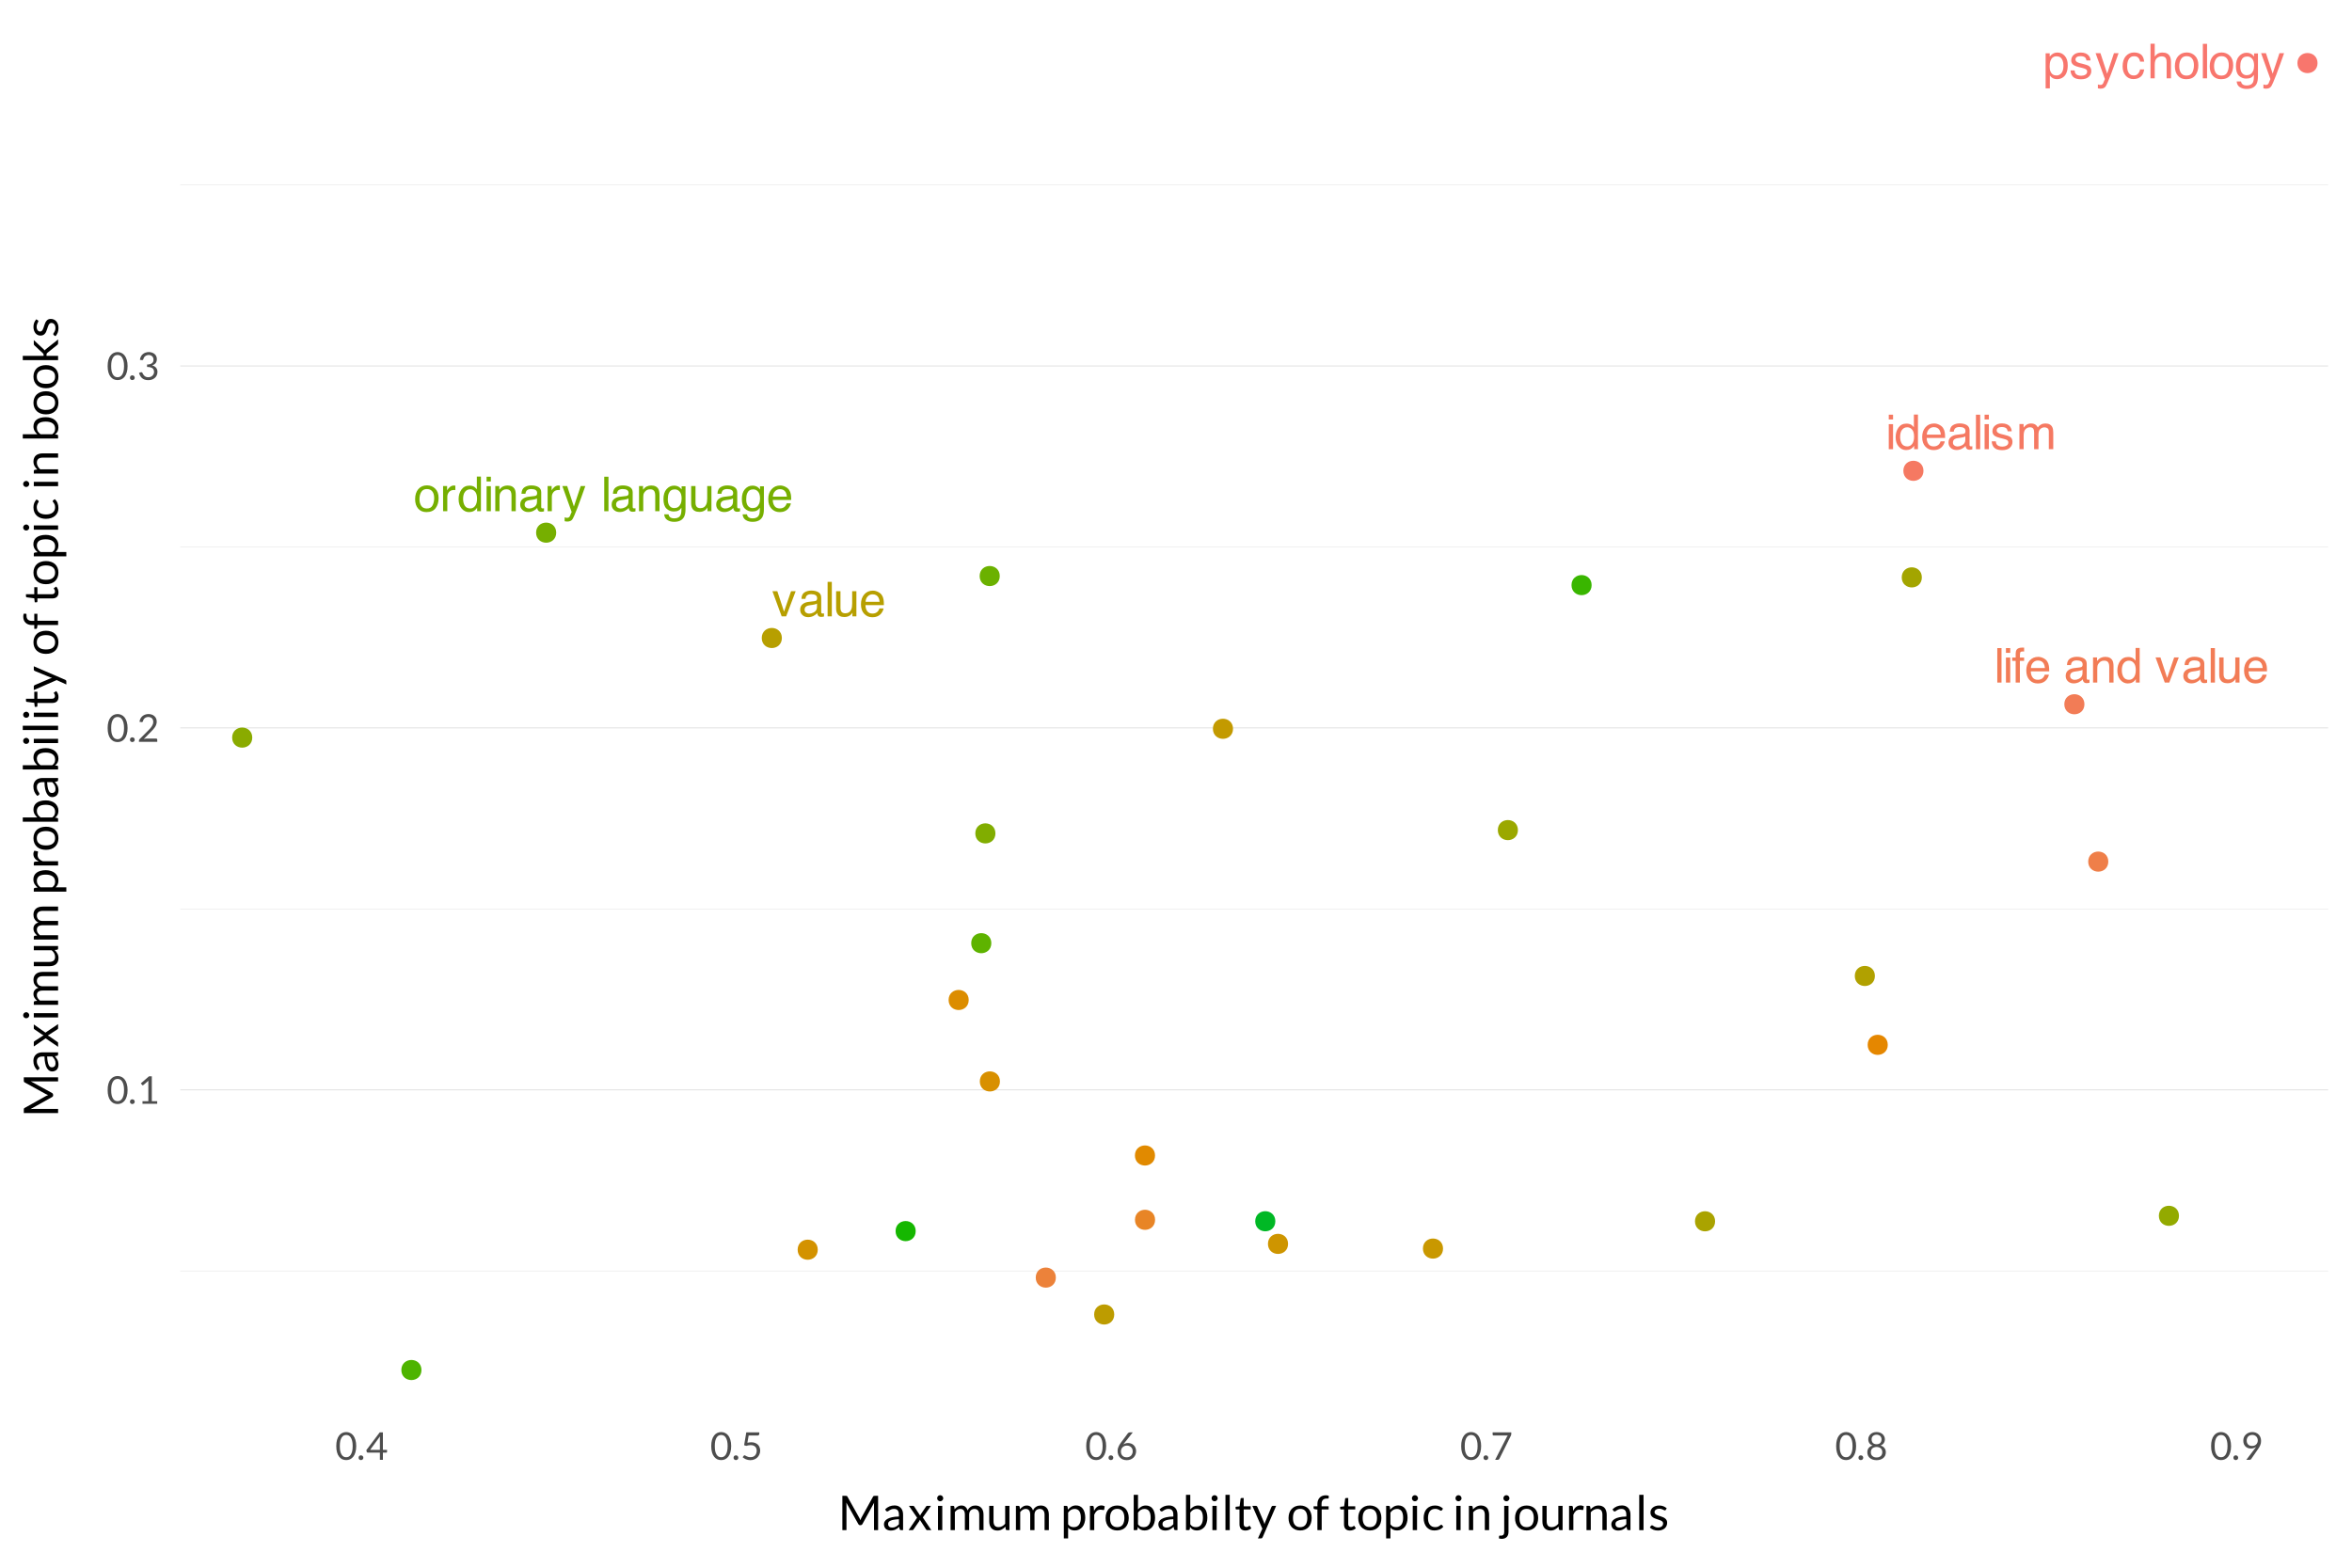 <?xml version="1.0" encoding="UTF-8"?>
<svg xmlns="http://www.w3.org/2000/svg" xmlns:xlink="http://www.w3.org/1999/xlink" width="540" height="360" viewBox="0 0 540 360">
<defs>
<g>
<g id="glyph-0-0">
<path d="M 0.359 0 L 0.359 -7.922 L 6.641 -7.922 L 6.641 0 Z M 5.656 -1 L 5.656 -6.938 L 1.344 -6.938 L 1.344 -1 Z M 5.656 -1 "/>
</g>
<g id="glyph-0-1">
<path d="M 3.156 -0.656 C 3.602 -0.656 3.977 -0.844 4.281 -1.219 C 4.582 -1.602 4.734 -2.172 4.734 -2.922 C 4.734 -3.379 4.664 -3.773 4.531 -4.109 C 4.281 -4.742 3.82 -5.062 3.156 -5.062 C 2.477 -5.062 2.016 -4.727 1.766 -4.062 C 1.629 -3.695 1.562 -3.238 1.562 -2.688 C 1.562 -2.238 1.629 -1.859 1.766 -1.547 C 2.016 -0.953 2.477 -0.656 3.156 -0.656 Z M 0.641 -5.75 L 1.578 -5.75 L 1.578 -4.984 C 1.773 -5.242 1.988 -5.445 2.219 -5.594 C 2.539 -5.812 2.926 -5.922 3.375 -5.922 C 4.031 -5.922 4.582 -5.664 5.031 -5.156 C 5.488 -4.656 5.719 -3.941 5.719 -3.016 C 5.719 -1.754 5.391 -0.852 4.734 -0.312 C 4.316 0.02 3.832 0.188 3.281 0.188 C 2.844 0.188 2.477 0.094 2.188 -0.094 C 2.008 -0.195 1.816 -0.379 1.609 -0.641 L 1.609 2.297 L 0.641 2.297 Z M 0.641 -5.75 "/>
</g>
<g id="glyph-0-2">
<path d="M 1.297 -1.812 C 1.316 -1.488 1.395 -1.238 1.531 -1.062 C 1.781 -0.75 2.207 -0.594 2.812 -0.594 C 3.164 -0.594 3.477 -0.672 3.75 -0.828 C 4.031 -0.984 4.172 -1.227 4.172 -1.562 C 4.172 -1.812 4.055 -2 3.828 -2.125 C 3.691 -2.207 3.414 -2.301 3 -2.406 L 2.234 -2.594 C 1.742 -2.719 1.379 -2.852 1.141 -3 C 0.723 -3.258 0.516 -3.625 0.516 -4.094 C 0.516 -4.633 0.711 -5.07 1.109 -5.406 C 1.504 -5.75 2.035 -5.922 2.703 -5.922 C 3.566 -5.922 4.191 -5.664 4.578 -5.156 C 4.816 -4.832 4.938 -4.484 4.938 -4.109 L 4.016 -4.109 C 3.992 -4.328 3.914 -4.531 3.781 -4.719 C 3.562 -4.969 3.176 -5.094 2.625 -5.094 C 2.258 -5.094 1.977 -5.02 1.781 -4.875 C 1.594 -4.738 1.5 -4.555 1.5 -4.328 C 1.5 -4.078 1.625 -3.879 1.875 -3.734 C 2.02 -3.641 2.234 -3.555 2.516 -3.484 L 3.156 -3.328 C 3.852 -3.16 4.32 -3 4.562 -2.844 C 4.938 -2.594 5.125 -2.203 5.125 -1.672 C 5.125 -1.16 4.926 -0.719 4.531 -0.344 C 4.145 0.031 3.551 0.219 2.75 0.219 C 1.895 0.219 1.285 0.023 0.922 -0.359 C 0.566 -0.754 0.379 -1.238 0.359 -1.812 Z M 2.719 -5.922 Z M 2.719 -5.922 "/>
</g>
<g id="glyph-0-3">
<path d="M 4.328 -5.781 L 5.391 -5.781 C 5.254 -5.406 4.953 -4.555 4.484 -3.234 C 4.129 -2.242 3.832 -1.438 3.594 -0.812 C 3.031 0.656 2.633 1.551 2.406 1.875 C 2.176 2.207 1.781 2.375 1.219 2.375 C 1.082 2.375 0.977 2.363 0.906 2.344 C 0.832 2.332 0.742 2.316 0.641 2.297 L 0.641 1.406 C 0.805 1.457 0.926 1.488 1 1.5 C 1.07 1.508 1.141 1.516 1.203 1.516 C 1.379 1.516 1.508 1.484 1.594 1.422 C 1.676 1.359 1.75 1.285 1.812 1.203 C 1.832 1.172 1.895 1.02 2 0.75 C 2.113 0.488 2.195 0.297 2.25 0.172 L 0.109 -5.781 L 1.219 -5.781 L 2.766 -1.078 Z M 2.75 -5.922 Z M 2.75 -5.922 "/>
</g>
<g id="glyph-0-4">
<path d="M 2.938 -5.938 C 3.594 -5.938 4.125 -5.781 4.531 -5.469 C 4.938 -5.156 5.18 -4.609 5.266 -3.828 L 4.328 -3.828 C 4.266 -4.191 4.129 -4.488 3.922 -4.719 C 3.723 -4.957 3.395 -5.078 2.938 -5.078 C 2.32 -5.078 1.879 -4.773 1.609 -4.172 C 1.441 -3.773 1.359 -3.289 1.359 -2.719 C 1.359 -2.133 1.477 -1.645 1.719 -1.25 C 1.969 -0.852 2.352 -0.656 2.875 -0.656 C 3.281 -0.656 3.598 -0.781 3.828 -1.031 C 4.066 -1.281 4.234 -1.617 4.328 -2.047 L 5.266 -2.047 C 5.16 -1.273 4.891 -0.711 4.453 -0.359 C 4.023 -0.004 3.473 0.172 2.797 0.172 C 2.047 0.172 1.441 -0.102 0.984 -0.656 C 0.535 -1.207 0.312 -1.898 0.312 -2.734 C 0.312 -3.742 0.555 -4.531 1.047 -5.094 C 1.547 -5.656 2.176 -5.938 2.938 -5.938 Z M 2.781 -5.922 Z M 2.781 -5.922 "/>
</g>
<g id="glyph-0-5">
<path d="M 0.719 -7.953 L 1.688 -7.953 L 1.688 -5 C 1.914 -5.289 2.117 -5.492 2.297 -5.609 C 2.609 -5.816 3 -5.922 3.469 -5.922 C 4.312 -5.922 4.879 -5.625 5.172 -5.031 C 5.336 -4.719 5.422 -4.273 5.422 -3.703 L 5.422 0 L 4.422 0 L 4.422 -3.641 C 4.422 -4.066 4.367 -4.379 4.266 -4.578 C 4.086 -4.891 3.754 -5.047 3.266 -5.047 C 2.867 -5.047 2.504 -4.906 2.172 -4.625 C 1.848 -4.352 1.688 -3.832 1.688 -3.062 L 1.688 0 L 0.719 0 Z M 0.719 -7.953 "/>
</g>
<g id="glyph-0-6">
<path d="M 3 -0.625 C 3.645 -0.625 4.086 -0.867 4.328 -1.359 C 4.566 -1.848 4.688 -2.391 4.688 -2.984 C 4.688 -3.523 4.598 -3.961 4.422 -4.297 C 4.148 -4.828 3.68 -5.094 3.016 -5.094 C 2.422 -5.094 1.988 -4.863 1.719 -4.406 C 1.445 -3.957 1.312 -3.414 1.312 -2.781 C 1.312 -2.164 1.445 -1.648 1.719 -1.234 C 1.988 -0.828 2.414 -0.625 3 -0.625 Z M 3.047 -5.938 C 3.785 -5.938 4.41 -5.688 4.922 -5.188 C 5.441 -4.695 5.703 -3.973 5.703 -3.016 C 5.703 -2.078 5.473 -1.305 5.016 -0.703 C 4.566 -0.098 3.863 0.203 2.906 0.203 C 2.113 0.203 1.484 -0.062 1.016 -0.594 C 0.547 -1.133 0.312 -1.859 0.312 -2.766 C 0.312 -3.734 0.555 -4.504 1.047 -5.078 C 1.547 -5.648 2.211 -5.938 3.047 -5.938 Z M 3.016 -5.922 Z M 3.016 -5.922 "/>
</g>
<g id="glyph-0-7">
<path d="M 0.734 -7.922 L 1.703 -7.922 L 1.703 0 L 0.734 0 Z M 0.734 -7.922 "/>
</g>
<g id="glyph-0-8">
<path d="M 2.75 -5.875 C 3.207 -5.875 3.602 -5.766 3.938 -5.547 C 4.125 -5.422 4.312 -5.238 4.5 -5 L 4.5 -5.719 L 5.391 -5.719 L 5.391 -0.469 C 5.391 0.258 5.285 0.836 5.078 1.266 C 4.672 2.047 3.906 2.438 2.781 2.438 C 2.164 2.438 1.645 2.297 1.219 2.016 C 0.789 1.742 0.551 1.312 0.5 0.719 L 1.5 0.719 C 1.539 0.977 1.633 1.176 1.781 1.312 C 2 1.531 2.344 1.641 2.812 1.641 C 3.551 1.641 4.035 1.379 4.266 0.859 C 4.41 0.547 4.473 -0.004 4.453 -0.797 C 4.266 -0.504 4.031 -0.285 3.75 -0.141 C 3.477 -0.004 3.117 0.062 2.672 0.062 C 2.047 0.062 1.5 -0.156 1.031 -0.594 C 0.562 -1.039 0.328 -1.773 0.328 -2.797 C 0.328 -3.766 0.562 -4.52 1.031 -5.062 C 1.508 -5.602 2.082 -5.875 2.75 -5.875 Z M 4.5 -2.906 C 4.5 -3.625 4.348 -4.156 4.047 -4.5 C 3.754 -4.844 3.379 -5.016 2.922 -5.016 C 2.242 -5.016 1.781 -4.695 1.531 -4.062 C 1.395 -3.719 1.328 -3.27 1.328 -2.719 C 1.328 -2.07 1.457 -1.578 1.719 -1.234 C 1.988 -0.891 2.344 -0.719 2.781 -0.719 C 3.477 -0.719 3.973 -1.035 4.266 -1.672 C 4.422 -2.023 4.5 -2.438 4.5 -2.906 Z M 2.859 -5.922 Z M 2.859 -5.922 "/>
</g>
<g id="glyph-0-9">
<path d="M 0.719 -5.75 L 1.703 -5.75 L 1.703 0 L 0.719 0 Z M 0.719 -7.922 L 1.703 -7.922 L 1.703 -6.828 L 0.719 -6.828 Z M 0.719 -7.922 "/>
</g>
<g id="glyph-0-10">
<path d="M 1.328 -2.828 C 1.328 -2.203 1.457 -1.68 1.719 -1.266 C 1.977 -0.848 2.398 -0.641 2.984 -0.641 C 3.43 -0.641 3.801 -0.832 4.094 -1.219 C 4.383 -1.602 4.531 -2.16 4.531 -2.891 C 4.531 -3.617 4.379 -4.156 4.078 -4.5 C 3.773 -4.852 3.406 -5.031 2.969 -5.031 C 2.477 -5.031 2.082 -4.844 1.781 -4.469 C 1.477 -4.094 1.328 -3.547 1.328 -2.828 Z M 2.781 -5.875 C 3.227 -5.875 3.602 -5.781 3.906 -5.594 C 4.07 -5.488 4.266 -5.301 4.484 -5.031 L 4.484 -7.953 L 5.422 -7.953 L 5.422 0 L 4.547 0 L 4.547 -0.797 C 4.316 -0.441 4.047 -0.188 3.734 -0.031 C 3.43 0.125 3.082 0.203 2.688 0.203 C 2.039 0.203 1.477 -0.066 1 -0.609 C 0.531 -1.148 0.297 -1.867 0.297 -2.766 C 0.297 -3.609 0.508 -4.336 0.938 -4.953 C 1.375 -5.566 1.988 -5.875 2.781 -5.875 Z M 2.781 -5.875 "/>
</g>
<g id="glyph-0-11">
<path d="M 3.125 -5.906 C 3.531 -5.906 3.926 -5.805 4.312 -5.609 C 4.695 -5.422 4.988 -5.176 5.188 -4.875 C 5.383 -4.582 5.516 -4.238 5.578 -3.844 C 5.629 -3.582 5.656 -3.16 5.656 -2.578 L 1.422 -2.578 C 1.441 -1.992 1.582 -1.523 1.844 -1.172 C 2.102 -0.816 2.504 -0.641 3.047 -0.641 C 3.555 -0.641 3.961 -0.805 4.266 -1.141 C 4.43 -1.328 4.551 -1.551 4.625 -1.812 L 5.578 -1.812 C 5.555 -1.602 5.473 -1.367 5.328 -1.109 C 5.191 -0.848 5.035 -0.633 4.859 -0.469 C 4.555 -0.176 4.191 0.02 3.766 0.125 C 3.523 0.176 3.258 0.203 2.969 0.203 C 2.25 0.203 1.641 -0.055 1.141 -0.578 C 0.641 -1.098 0.391 -1.832 0.391 -2.781 C 0.391 -3.707 0.641 -4.457 1.141 -5.031 C 1.648 -5.613 2.312 -5.906 3.125 -5.906 Z M 4.672 -3.344 C 4.629 -3.77 4.535 -4.109 4.391 -4.359 C 4.117 -4.828 3.676 -5.062 3.062 -5.062 C 2.613 -5.062 2.238 -4.898 1.938 -4.578 C 1.633 -4.254 1.473 -3.844 1.453 -3.344 Z M 3.031 -5.922 Z M 3.031 -5.922 "/>
</g>
<g id="glyph-0-12">
<path d="M 1.453 -1.531 C 1.453 -1.25 1.555 -1.023 1.766 -0.859 C 1.973 -0.703 2.211 -0.625 2.484 -0.625 C 2.828 -0.625 3.16 -0.707 3.484 -0.875 C 4.023 -1.133 4.297 -1.562 4.297 -2.156 L 4.297 -2.938 C 4.172 -2.863 4.016 -2.801 3.828 -2.75 C 3.641 -2.695 3.457 -2.66 3.281 -2.641 L 2.703 -2.562 C 2.348 -2.52 2.082 -2.445 1.906 -2.344 C 1.602 -2.176 1.453 -1.906 1.453 -1.531 Z M 3.812 -3.5 C 4.031 -3.531 4.176 -3.625 4.25 -3.781 C 4.301 -3.863 4.328 -3.988 4.328 -4.156 C 4.328 -4.488 4.207 -4.727 3.969 -4.875 C 3.727 -5.02 3.391 -5.094 2.953 -5.094 C 2.453 -5.094 2.094 -4.957 1.875 -4.688 C 1.758 -4.531 1.68 -4.305 1.641 -4.016 L 0.734 -4.016 C 0.754 -4.723 0.984 -5.219 1.422 -5.5 C 1.867 -5.781 2.391 -5.922 2.984 -5.922 C 3.66 -5.922 4.211 -5.789 4.641 -5.531 C 5.055 -5.27 5.266 -4.867 5.266 -4.328 L 5.266 -1 C 5.266 -0.895 5.285 -0.812 5.328 -0.75 C 5.367 -0.688 5.457 -0.656 5.594 -0.656 C 5.633 -0.656 5.68 -0.656 5.734 -0.656 C 5.785 -0.664 5.844 -0.676 5.906 -0.688 L 5.906 0.031 C 5.758 0.07 5.645 0.098 5.562 0.109 C 5.477 0.117 5.367 0.125 5.234 0.125 C 4.898 0.125 4.66 0.004 4.516 -0.234 C 4.43 -0.359 4.375 -0.535 4.344 -0.766 C 4.145 -0.504 3.859 -0.281 3.484 -0.094 C 3.117 0.094 2.711 0.188 2.266 0.188 C 1.734 0.188 1.297 0.023 0.953 -0.297 C 0.609 -0.617 0.438 -1.023 0.438 -1.516 C 0.438 -2.047 0.602 -2.457 0.938 -2.75 C 1.281 -3.051 1.723 -3.238 2.266 -3.312 Z M 3 -5.922 Z M 3 -5.922 "/>
</g>
<g id="glyph-0-13">
<path d="M 0.719 -5.781 L 1.672 -5.781 L 1.672 -4.953 C 1.898 -5.242 2.109 -5.453 2.297 -5.578 C 2.617 -5.797 2.984 -5.906 3.391 -5.906 C 3.848 -5.906 4.219 -5.789 4.5 -5.562 C 4.656 -5.438 4.801 -5.25 4.938 -5 C 5.145 -5.301 5.395 -5.523 5.688 -5.672 C 5.977 -5.828 6.305 -5.906 6.672 -5.906 C 7.453 -5.906 7.984 -5.625 8.266 -5.062 C 8.41 -4.758 8.484 -4.352 8.484 -3.844 L 8.484 0 L 7.469 0 L 7.469 -4.016 C 7.469 -4.398 7.375 -4.66 7.188 -4.797 C 7 -4.941 6.766 -5.016 6.484 -5.016 C 6.098 -5.016 5.77 -4.883 5.5 -4.625 C 5.227 -4.375 5.094 -3.953 5.094 -3.359 L 5.094 0 L 4.094 0 L 4.094 -3.766 C 4.094 -4.16 4.047 -4.445 3.953 -4.625 C 3.805 -4.895 3.535 -5.031 3.141 -5.031 C 2.766 -5.031 2.426 -4.891 2.125 -4.609 C 1.832 -4.328 1.688 -3.812 1.688 -3.062 L 1.688 0 L 0.719 0 Z M 0.719 -5.781 "/>
</g>
<g id="glyph-0-14">
<path d="M 0.953 -6.656 C 0.961 -7.062 1.035 -7.359 1.172 -7.547 C 1.391 -7.867 1.82 -8.031 2.469 -8.031 C 2.531 -8.031 2.594 -8.031 2.656 -8.031 C 2.727 -8.031 2.805 -8.023 2.891 -8.016 L 2.891 -7.125 C 2.785 -7.133 2.707 -7.141 2.656 -7.141 C 2.613 -7.141 2.578 -7.141 2.547 -7.141 C 2.242 -7.141 2.062 -7.062 2 -6.906 C 1.945 -6.758 1.922 -6.375 1.922 -5.75 L 2.891 -5.75 L 2.891 -4.984 L 1.922 -4.984 L 1.922 0 L 0.953 0 L 0.953 -4.984 L 0.156 -4.984 L 0.156 -5.75 L 0.953 -5.75 Z M 0.953 -6.656 "/>
</g>
<g id="glyph-0-15">
</g>
<g id="glyph-0-16">
<path d="M 0.719 -5.781 L 1.641 -5.781 L 1.641 -4.953 C 1.91 -5.297 2.195 -5.539 2.5 -5.688 C 2.812 -5.832 3.148 -5.906 3.516 -5.906 C 4.336 -5.906 4.895 -5.617 5.188 -5.047 C 5.344 -4.734 5.422 -4.285 5.422 -3.703 L 5.422 0 L 4.438 0 L 4.438 -3.641 C 4.438 -3.992 4.383 -4.281 4.281 -4.5 C 4.102 -4.852 3.789 -5.031 3.344 -5.031 C 3.113 -5.031 2.922 -5.008 2.766 -4.969 C 2.504 -4.883 2.273 -4.723 2.078 -4.484 C 1.91 -4.297 1.801 -4.098 1.75 -3.891 C 1.707 -3.691 1.688 -3.406 1.688 -3.031 L 1.688 0 L 0.719 0 Z M 3 -5.922 Z M 3 -5.922 "/>
</g>
<g id="glyph-0-17">
<path d="M 1.188 -5.781 L 2.734 -1.078 L 4.344 -5.781 L 5.406 -5.781 L 3.219 0 L 2.188 0 L 0.062 -5.781 Z M 1.188 -5.781 "/>
</g>
<g id="glyph-0-18">
<path d="M 1.688 -5.781 L 1.688 -1.938 C 1.688 -1.645 1.734 -1.406 1.828 -1.219 C 1.992 -0.875 2.312 -0.703 2.781 -0.703 C 3.457 -0.703 3.922 -1.004 4.172 -1.609 C 4.305 -1.93 4.375 -2.375 4.375 -2.938 L 4.375 -5.781 L 5.344 -5.781 L 5.344 0 L 4.422 0 L 4.438 -0.859 C 4.312 -0.629 4.156 -0.441 3.969 -0.297 C 3.594 0.004 3.141 0.156 2.609 0.156 C 1.785 0.156 1.227 -0.117 0.938 -0.672 C 0.77 -0.961 0.688 -1.352 0.688 -1.844 L 0.688 -5.781 Z M 3.016 -5.922 Z M 3.016 -5.922 "/>
</g>
<g id="glyph-0-19">
<path d="M 0.734 -5.781 L 1.656 -5.781 L 1.656 -4.781 C 1.738 -4.977 1.926 -5.211 2.219 -5.484 C 2.508 -5.766 2.848 -5.906 3.234 -5.906 C 3.254 -5.906 3.285 -5.898 3.328 -5.891 C 3.367 -5.891 3.441 -5.883 3.547 -5.875 L 3.547 -4.859 C 3.492 -4.867 3.441 -4.875 3.391 -4.875 C 3.336 -4.875 3.285 -4.875 3.234 -4.875 C 2.742 -4.875 2.363 -4.719 2.094 -4.406 C 1.832 -4.094 1.703 -3.734 1.703 -3.328 L 1.703 0 L 0.734 0 Z M 0.734 -5.781 "/>
</g>
<g id="glyph-1-0">
<path d="M 1.094 -5.016 C 1.164 -5.078 1.242 -5.133 1.328 -5.188 C 1.41 -5.25 1.504 -5.301 1.609 -5.344 C 1.711 -5.383 1.82 -5.414 1.938 -5.438 C 2.051 -5.469 2.176 -5.484 2.312 -5.484 C 2.5 -5.484 2.664 -5.457 2.812 -5.406 C 2.969 -5.352 3.098 -5.281 3.203 -5.188 C 3.305 -5.094 3.391 -4.977 3.453 -4.844 C 3.516 -4.719 3.547 -4.57 3.547 -4.406 C 3.547 -4.238 3.52 -4.098 3.469 -3.984 C 3.426 -3.867 3.367 -3.766 3.297 -3.672 C 3.234 -3.586 3.16 -3.516 3.078 -3.453 C 3.004 -3.391 2.93 -3.328 2.859 -3.266 C 2.797 -3.211 2.738 -3.16 2.688 -3.109 C 2.633 -3.055 2.602 -2.992 2.594 -2.922 L 2.516 -2.469 L 1.984 -2.469 L 1.922 -2.984 C 1.91 -3.078 1.922 -3.16 1.953 -3.234 C 1.992 -3.316 2.047 -3.391 2.109 -3.453 C 2.18 -3.516 2.258 -3.57 2.344 -3.625 C 2.426 -3.688 2.5 -3.75 2.562 -3.812 C 2.633 -3.883 2.691 -3.961 2.734 -4.047 C 2.785 -4.129 2.812 -4.234 2.812 -4.359 C 2.812 -4.504 2.758 -4.617 2.656 -4.703 C 2.551 -4.797 2.414 -4.844 2.25 -4.844 C 2.125 -4.844 2.02 -4.828 1.938 -4.797 C 1.852 -4.773 1.781 -4.75 1.719 -4.719 C 1.664 -4.688 1.617 -4.656 1.578 -4.625 C 1.535 -4.602 1.5 -4.594 1.469 -4.594 C 1.395 -4.594 1.344 -4.625 1.312 -4.688 Z M 1.734 -1.281 C 1.734 -1.414 1.781 -1.531 1.875 -1.625 C 1.969 -1.719 2.082 -1.766 2.219 -1.766 C 2.289 -1.766 2.352 -1.754 2.406 -1.734 C 2.469 -1.711 2.52 -1.676 2.562 -1.625 C 2.602 -1.582 2.633 -1.531 2.656 -1.469 C 2.688 -1.414 2.703 -1.352 2.703 -1.281 C 2.703 -1.219 2.688 -1.156 2.656 -1.094 C 2.633 -1.031 2.602 -0.977 2.562 -0.938 C 2.52 -0.895 2.469 -0.859 2.406 -0.828 C 2.352 -0.805 2.289 -0.797 2.219 -0.797 C 2.082 -0.797 1.969 -0.844 1.875 -0.938 C 1.781 -1.031 1.734 -1.145 1.734 -1.281 Z M 0.203 -6.297 L 4.484 -6.297 L 4.484 0 L 0.203 0 Z M 0.422 -0.234 L 4.234 -0.234 L 4.234 -6.062 L 0.422 -6.062 Z M 0.422 -0.234 "/>
</g>
<g id="glyph-1-1">
<path d="M 4.844 -3.156 C 4.844 -2.602 4.781 -2.125 4.656 -1.719 C 4.539 -1.312 4.379 -0.977 4.172 -0.719 C 3.961 -0.457 3.719 -0.258 3.438 -0.125 C 3.164 0 2.867 0.062 2.547 0.062 C 2.223 0.062 1.922 0 1.641 -0.125 C 1.367 -0.258 1.129 -0.457 0.922 -0.719 C 0.711 -0.977 0.551 -1.312 0.438 -1.719 C 0.32 -2.125 0.266 -2.602 0.266 -3.156 C 0.266 -3.695 0.32 -4.172 0.438 -4.578 C 0.551 -4.984 0.711 -5.316 0.922 -5.578 C 1.129 -5.848 1.367 -6.047 1.641 -6.172 C 1.922 -6.305 2.223 -6.375 2.547 -6.375 C 2.867 -6.375 3.164 -6.305 3.438 -6.172 C 3.719 -6.047 3.961 -5.848 4.172 -5.578 C 4.379 -5.316 4.539 -4.984 4.656 -4.578 C 4.781 -4.172 4.844 -3.695 4.844 -3.156 Z M 4.031 -3.156 C 4.031 -3.633 3.988 -4.035 3.906 -4.359 C 3.82 -4.68 3.711 -4.941 3.578 -5.141 C 3.441 -5.348 3.285 -5.492 3.109 -5.578 C 2.93 -5.66 2.742 -5.703 2.547 -5.703 C 2.348 -5.703 2.16 -5.66 1.984 -5.578 C 1.805 -5.492 1.648 -5.348 1.516 -5.141 C 1.379 -4.941 1.27 -4.68 1.188 -4.359 C 1.113 -4.035 1.078 -3.633 1.078 -3.156 C 1.078 -2.664 1.113 -2.258 1.188 -1.938 C 1.27 -1.613 1.379 -1.352 1.516 -1.156 C 1.648 -0.957 1.805 -0.812 1.984 -0.719 C 2.16 -0.633 2.348 -0.594 2.547 -0.594 C 2.742 -0.594 2.93 -0.633 3.109 -0.719 C 3.285 -0.812 3.441 -0.957 3.578 -1.156 C 3.711 -1.352 3.82 -1.613 3.906 -1.938 C 3.988 -2.258 4.031 -2.664 4.031 -3.156 Z M 4.031 -3.156 "/>
</g>
<g id="glyph-1-2">
<path d="M 0.391 -0.484 C 0.391 -0.555 0.398 -0.625 0.422 -0.688 C 0.453 -0.758 0.488 -0.82 0.531 -0.875 C 0.582 -0.926 0.641 -0.961 0.703 -0.984 C 0.773 -1.016 0.852 -1.031 0.938 -1.031 C 1.008 -1.031 1.078 -1.016 1.141 -0.984 C 1.211 -0.961 1.273 -0.926 1.328 -0.875 C 1.379 -0.82 1.414 -0.758 1.438 -0.688 C 1.469 -0.625 1.484 -0.555 1.484 -0.484 C 1.484 -0.398 1.469 -0.328 1.438 -0.266 C 1.414 -0.203 1.379 -0.145 1.328 -0.094 C 1.273 -0.039 1.211 -0.004 1.141 0.016 C 1.078 0.047 1.008 0.062 0.938 0.062 C 0.852 0.062 0.773 0.047 0.703 0.016 C 0.641 -0.004 0.582 -0.039 0.531 -0.094 C 0.488 -0.145 0.453 -0.203 0.422 -0.266 C 0.398 -0.328 0.391 -0.398 0.391 -0.484 Z M 0.391 -0.484 "/>
</g>
<g id="glyph-1-3">
<path d="M 1.266 -0.594 L 2.609 -0.594 L 2.609 -4.891 C 2.609 -5.023 2.613 -5.156 2.625 -5.281 L 1.5 -4.328 C 1.469 -4.297 1.438 -4.273 1.406 -4.266 C 1.383 -4.254 1.359 -4.25 1.328 -4.25 C 1.285 -4.25 1.242 -4.258 1.203 -4.281 C 1.172 -4.301 1.148 -4.328 1.141 -4.359 L 0.891 -4.688 L 2.766 -6.312 L 3.406 -6.312 L 3.406 -0.594 L 4.641 -0.594 L 4.641 0 L 1.266 0 Z M 1.266 -0.594 "/>
</g>
<g id="glyph-1-4">
<path d="M 2.641 -6.375 C 2.91 -6.375 3.16 -6.332 3.391 -6.25 C 3.617 -6.176 3.816 -6.062 3.984 -5.906 C 4.16 -5.758 4.297 -5.578 4.391 -5.359 C 4.484 -5.141 4.531 -4.895 4.531 -4.625 C 4.531 -4.383 4.492 -4.164 4.422 -3.969 C 4.359 -3.77 4.266 -3.578 4.141 -3.391 C 4.023 -3.211 3.891 -3.035 3.734 -2.859 C 3.578 -2.691 3.41 -2.516 3.234 -2.328 L 1.562 -0.641 C 1.688 -0.672 1.805 -0.695 1.922 -0.719 C 2.047 -0.738 2.164 -0.75 2.281 -0.75 L 4.391 -0.75 C 4.473 -0.75 4.535 -0.723 4.578 -0.672 C 4.629 -0.617 4.656 -0.551 4.656 -0.469 L 4.656 0 L 0.453 0 L 0.453 -0.266 C 0.453 -0.328 0.461 -0.383 0.484 -0.438 C 0.504 -0.5 0.539 -0.555 0.594 -0.609 L 2.609 -2.625 C 2.785 -2.801 2.941 -2.969 3.078 -3.125 C 3.211 -3.281 3.328 -3.438 3.422 -3.594 C 3.523 -3.75 3.602 -3.906 3.656 -4.062 C 3.707 -4.227 3.734 -4.406 3.734 -4.594 C 3.734 -4.781 3.703 -4.941 3.641 -5.078 C 3.586 -5.223 3.508 -5.336 3.406 -5.422 C 3.301 -5.516 3.18 -5.582 3.047 -5.625 C 2.91 -5.676 2.758 -5.703 2.594 -5.703 C 2.438 -5.703 2.289 -5.676 2.156 -5.625 C 2.02 -5.582 1.898 -5.52 1.797 -5.438 C 1.691 -5.352 1.602 -5.254 1.531 -5.141 C 1.457 -5.023 1.41 -4.898 1.391 -4.766 C 1.359 -4.672 1.316 -4.602 1.266 -4.562 C 1.223 -4.531 1.164 -4.516 1.094 -4.516 C 1.082 -4.516 1.066 -4.516 1.047 -4.516 C 1.035 -4.516 1.02 -4.52 1 -4.531 L 0.578 -4.594 C 0.617 -4.883 0.695 -5.141 0.812 -5.359 C 0.938 -5.578 1.086 -5.758 1.266 -5.906 C 1.453 -6.062 1.66 -6.176 1.891 -6.25 C 2.117 -6.332 2.367 -6.375 2.641 -6.375 Z M 2.641 -6.375 "/>
</g>
<g id="glyph-1-5">
<path d="M 2.734 -6.375 C 2.992 -6.375 3.234 -6.332 3.453 -6.25 C 3.68 -6.176 3.879 -6.066 4.047 -5.922 C 4.211 -5.785 4.336 -5.617 4.422 -5.422 C 4.516 -5.223 4.562 -5.004 4.562 -4.766 C 4.562 -4.555 4.535 -4.375 4.484 -4.219 C 4.43 -4.062 4.359 -3.926 4.266 -3.812 C 4.172 -3.695 4.055 -3.598 3.922 -3.516 C 3.785 -3.43 3.633 -3.363 3.469 -3.312 C 3.883 -3.207 4.191 -3.023 4.391 -2.766 C 4.598 -2.516 4.703 -2.195 4.703 -1.812 C 4.703 -1.52 4.645 -1.254 4.531 -1.016 C 4.426 -0.785 4.273 -0.586 4.078 -0.422 C 3.891 -0.266 3.672 -0.141 3.422 -0.047 C 3.172 0.035 2.898 0.078 2.609 0.078 C 2.273 0.078 1.988 0.035 1.75 -0.047 C 1.508 -0.141 1.305 -0.258 1.141 -0.406 C 0.984 -0.551 0.848 -0.723 0.734 -0.922 C 0.629 -1.117 0.539 -1.336 0.469 -1.578 L 0.812 -1.719 C 0.875 -1.738 0.938 -1.75 1 -1.75 C 1.051 -1.75 1.098 -1.738 1.141 -1.719 C 1.191 -1.695 1.227 -1.656 1.25 -1.594 C 1.258 -1.582 1.266 -1.57 1.266 -1.562 C 1.273 -1.551 1.281 -1.535 1.281 -1.516 C 1.32 -1.43 1.375 -1.336 1.438 -1.234 C 1.5 -1.129 1.578 -1.031 1.672 -0.938 C 1.773 -0.844 1.898 -0.758 2.047 -0.688 C 2.191 -0.625 2.375 -0.594 2.594 -0.594 C 2.812 -0.594 3.004 -0.629 3.172 -0.703 C 3.336 -0.773 3.473 -0.867 3.578 -0.984 C 3.691 -1.098 3.773 -1.223 3.828 -1.359 C 3.891 -1.504 3.922 -1.645 3.922 -1.781 C 3.922 -1.957 3.895 -2.113 3.844 -2.25 C 3.801 -2.395 3.723 -2.516 3.609 -2.609 C 3.492 -2.711 3.328 -2.797 3.109 -2.859 C 2.898 -2.922 2.633 -2.953 2.312 -2.953 L 2.312 -3.516 C 2.57 -3.516 2.797 -3.539 2.984 -3.594 C 3.18 -3.656 3.336 -3.734 3.453 -3.828 C 3.578 -3.922 3.664 -4.035 3.719 -4.172 C 3.77 -4.305 3.797 -4.457 3.797 -4.625 C 3.797 -4.812 3.766 -4.969 3.703 -5.094 C 3.648 -5.227 3.57 -5.336 3.469 -5.422 C 3.375 -5.516 3.258 -5.582 3.125 -5.625 C 2.988 -5.676 2.844 -5.703 2.688 -5.703 C 2.531 -5.703 2.383 -5.676 2.25 -5.625 C 2.113 -5.582 1.992 -5.52 1.891 -5.438 C 1.785 -5.352 1.695 -5.254 1.625 -5.141 C 1.551 -5.023 1.5 -4.898 1.469 -4.766 C 1.438 -4.672 1.395 -4.602 1.344 -4.562 C 1.301 -4.531 1.242 -4.516 1.172 -4.516 C 1.16 -4.516 1.145 -4.516 1.125 -4.516 C 1.113 -4.516 1.098 -4.52 1.078 -4.531 L 0.672 -4.594 C 0.711 -4.883 0.789 -5.141 0.906 -5.359 C 1.02 -5.578 1.164 -5.758 1.344 -5.906 C 1.531 -6.062 1.738 -6.176 1.969 -6.25 C 2.207 -6.332 2.461 -6.375 2.734 -6.375 Z M 2.734 -6.375 "/>
</g>
<g id="glyph-1-6">
<path d="M 3.969 -2.281 L 4.922 -2.281 L 4.922 -1.828 C 4.922 -1.773 4.906 -1.734 4.875 -1.703 C 4.852 -1.672 4.812 -1.656 4.75 -1.656 L 3.969 -1.656 L 3.969 0 L 3.281 0 L 3.281 -1.656 L 0.484 -1.656 C 0.43 -1.656 0.379 -1.672 0.328 -1.703 C 0.285 -1.742 0.258 -1.785 0.25 -1.828 L 0.172 -2.234 L 3.234 -6.297 L 3.969 -6.297 Z M 3.281 -4.875 C 3.281 -4.945 3.281 -5.023 3.281 -5.109 C 3.289 -5.203 3.301 -5.297 3.312 -5.391 L 1.031 -2.281 L 3.281 -2.281 Z M 3.281 -4.875 "/>
</g>
<g id="glyph-1-7">
<path d="M 4.297 -5.953 C 4.297 -5.848 4.258 -5.758 4.188 -5.688 C 4.125 -5.613 4.008 -5.578 3.844 -5.578 L 1.859 -5.578 L 1.562 -3.922 C 1.895 -3.992 2.203 -4.031 2.484 -4.031 C 2.805 -4.031 3.094 -3.977 3.344 -3.875 C 3.594 -3.781 3.801 -3.648 3.969 -3.484 C 4.145 -3.316 4.273 -3.113 4.359 -2.875 C 4.453 -2.645 4.5 -2.395 4.5 -2.125 C 4.5 -1.789 4.438 -1.488 4.312 -1.219 C 4.195 -0.945 4.035 -0.711 3.828 -0.516 C 3.629 -0.328 3.391 -0.18 3.109 -0.078 C 2.836 0.023 2.539 0.078 2.219 0.078 C 2.039 0.078 1.863 0.055 1.688 0.016 C 1.52 -0.023 1.363 -0.07 1.219 -0.125 C 1.07 -0.188 0.938 -0.258 0.812 -0.344 C 0.688 -0.426 0.57 -0.508 0.469 -0.594 L 0.719 -0.922 C 0.77 -1.004 0.836 -1.047 0.922 -1.047 C 0.973 -1.047 1.035 -1.02 1.109 -0.969 C 1.191 -0.926 1.285 -0.875 1.391 -0.812 C 1.492 -0.758 1.613 -0.711 1.75 -0.672 C 1.895 -0.629 2.066 -0.609 2.266 -0.609 C 2.484 -0.609 2.68 -0.641 2.859 -0.703 C 3.035 -0.773 3.188 -0.875 3.312 -1 C 3.438 -1.133 3.531 -1.289 3.594 -1.469 C 3.664 -1.656 3.703 -1.863 3.703 -2.094 C 3.703 -2.289 3.672 -2.469 3.609 -2.625 C 3.555 -2.781 3.473 -2.91 3.359 -3.016 C 3.242 -3.129 3.098 -3.219 2.922 -3.281 C 2.754 -3.344 2.551 -3.375 2.312 -3.375 C 2.156 -3.375 1.988 -3.359 1.812 -3.328 C 1.645 -3.305 1.473 -3.266 1.297 -3.203 L 0.812 -3.359 L 1.312 -6.297 L 4.297 -6.297 Z M 4.297 -5.953 "/>
</g>
<g id="glyph-1-8">
<path d="M 2.859 -3.859 C 3.109 -3.859 3.348 -3.816 3.578 -3.734 C 3.805 -3.648 4.004 -3.523 4.172 -3.359 C 4.336 -3.203 4.469 -3.008 4.562 -2.781 C 4.664 -2.551 4.719 -2.285 4.719 -1.984 C 4.719 -1.691 4.664 -1.422 4.562 -1.172 C 4.457 -0.922 4.312 -0.703 4.125 -0.516 C 3.938 -0.336 3.707 -0.191 3.438 -0.078 C 3.176 0.023 2.883 0.078 2.562 0.078 C 2.238 0.078 1.945 0.023 1.688 -0.078 C 1.438 -0.18 1.219 -0.328 1.031 -0.516 C 0.852 -0.703 0.711 -0.926 0.609 -1.188 C 0.516 -1.457 0.469 -1.754 0.469 -2.078 C 0.469 -2.359 0.531 -2.648 0.656 -2.953 C 0.781 -3.266 0.977 -3.602 1.25 -3.969 L 2.844 -6.109 C 2.883 -6.16 2.941 -6.203 3.016 -6.234 C 3.086 -6.273 3.172 -6.297 3.266 -6.297 L 3.953 -6.297 L 1.766 -3.531 C 1.922 -3.633 2.086 -3.711 2.266 -3.766 C 2.453 -3.828 2.648 -3.859 2.859 -3.859 Z M 1.234 -1.938 C 1.234 -1.738 1.258 -1.555 1.312 -1.391 C 1.375 -1.223 1.461 -1.078 1.578 -0.953 C 1.691 -0.836 1.828 -0.742 1.984 -0.672 C 2.148 -0.609 2.336 -0.578 2.547 -0.578 C 2.754 -0.578 2.941 -0.609 3.109 -0.672 C 3.285 -0.742 3.43 -0.836 3.547 -0.953 C 3.672 -1.078 3.766 -1.223 3.828 -1.391 C 3.898 -1.555 3.938 -1.734 3.938 -1.922 C 3.938 -2.129 3.906 -2.316 3.844 -2.484 C 3.781 -2.648 3.688 -2.789 3.562 -2.906 C 3.445 -3.02 3.305 -3.109 3.141 -3.172 C 2.984 -3.234 2.805 -3.266 2.609 -3.266 C 2.391 -3.266 2.195 -3.227 2.031 -3.156 C 1.863 -3.082 1.719 -2.984 1.594 -2.859 C 1.477 -2.742 1.391 -2.602 1.328 -2.438 C 1.266 -2.281 1.234 -2.113 1.234 -1.938 Z M 1.234 -1.938 "/>
</g>
<g id="glyph-1-9">
<path d="M 4.766 -6.297 L 4.766 -5.953 C 4.766 -5.848 4.754 -5.766 4.734 -5.703 C 4.711 -5.641 4.691 -5.586 4.672 -5.547 L 2.062 -0.281 C 2.02 -0.195 1.961 -0.129 1.891 -0.078 C 1.828 -0.023 1.738 0 1.625 0 L 1.062 0 L 3.719 -5.203 C 3.758 -5.273 3.797 -5.344 3.828 -5.406 C 3.867 -5.469 3.914 -5.523 3.969 -5.578 L 0.672 -5.578 C 0.629 -5.578 0.586 -5.598 0.547 -5.641 C 0.504 -5.68 0.484 -5.723 0.484 -5.766 L 0.484 -6.297 Z M 4.766 -6.297 "/>
</g>
<g id="glyph-1-10">
<path d="M 2.547 0.078 C 2.234 0.078 1.945 0.035 1.688 -0.047 C 1.426 -0.141 1.203 -0.258 1.016 -0.406 C 0.828 -0.562 0.68 -0.75 0.578 -0.969 C 0.473 -1.195 0.422 -1.445 0.422 -1.719 C 0.422 -2.125 0.523 -2.457 0.734 -2.719 C 0.953 -2.988 1.254 -3.176 1.641 -3.281 C 1.305 -3.406 1.055 -3.586 0.891 -3.828 C 0.723 -4.078 0.641 -4.375 0.641 -4.719 C 0.641 -4.945 0.688 -5.16 0.781 -5.359 C 0.875 -5.566 1.004 -5.742 1.172 -5.891 C 1.336 -6.047 1.535 -6.164 1.766 -6.25 C 1.992 -6.332 2.254 -6.375 2.547 -6.375 C 2.828 -6.375 3.082 -6.332 3.312 -6.25 C 3.551 -6.164 3.754 -6.047 3.922 -5.891 C 4.086 -5.742 4.219 -5.566 4.312 -5.359 C 4.406 -5.16 4.453 -4.945 4.453 -4.719 C 4.453 -4.375 4.363 -4.078 4.188 -3.828 C 4.02 -3.586 3.773 -3.406 3.453 -3.281 C 3.836 -3.176 4.133 -2.988 4.344 -2.719 C 4.562 -2.457 4.672 -2.125 4.672 -1.719 C 4.672 -1.445 4.617 -1.195 4.516 -0.969 C 4.41 -0.75 4.266 -0.562 4.078 -0.406 C 3.891 -0.258 3.664 -0.141 3.406 -0.047 C 3.145 0.035 2.859 0.078 2.547 0.078 Z M 2.547 -0.547 C 2.754 -0.547 2.938 -0.57 3.094 -0.625 C 3.258 -0.688 3.398 -0.77 3.516 -0.875 C 3.629 -0.977 3.711 -1.102 3.766 -1.25 C 3.828 -1.395 3.859 -1.555 3.859 -1.734 C 3.859 -1.953 3.82 -2.141 3.75 -2.297 C 3.676 -2.453 3.578 -2.578 3.453 -2.672 C 3.336 -2.766 3.203 -2.832 3.047 -2.875 C 2.891 -2.926 2.723 -2.953 2.547 -2.953 C 2.367 -2.953 2.203 -2.926 2.047 -2.875 C 1.891 -2.832 1.75 -2.766 1.625 -2.672 C 1.508 -2.578 1.414 -2.453 1.344 -2.297 C 1.27 -2.141 1.234 -1.953 1.234 -1.734 C 1.234 -1.555 1.258 -1.395 1.312 -1.25 C 1.375 -1.102 1.461 -0.977 1.578 -0.875 C 1.691 -0.77 1.828 -0.688 1.984 -0.625 C 2.148 -0.57 2.336 -0.547 2.547 -0.547 Z M 2.547 -3.578 C 2.754 -3.578 2.93 -3.609 3.078 -3.672 C 3.223 -3.734 3.336 -3.816 3.422 -3.922 C 3.516 -4.023 3.582 -4.145 3.625 -4.281 C 3.664 -4.414 3.688 -4.555 3.688 -4.703 C 3.688 -4.848 3.66 -4.984 3.609 -5.109 C 3.566 -5.242 3.492 -5.359 3.391 -5.453 C 3.297 -5.547 3.176 -5.617 3.031 -5.672 C 2.895 -5.734 2.734 -5.766 2.547 -5.766 C 2.359 -5.766 2.191 -5.734 2.047 -5.672 C 1.91 -5.617 1.789 -5.547 1.688 -5.453 C 1.594 -5.359 1.52 -5.242 1.469 -5.109 C 1.426 -4.984 1.406 -4.848 1.406 -4.703 C 1.406 -4.555 1.426 -4.414 1.469 -4.281 C 1.508 -4.145 1.57 -4.023 1.656 -3.922 C 1.75 -3.816 1.867 -3.734 2.016 -3.672 C 2.16 -3.609 2.336 -3.578 2.547 -3.578 Z M 2.547 -3.578 "/>
</g>
<g id="glyph-1-11">
<path d="M 2.422 -2.594 C 2.18 -2.594 1.953 -2.629 1.734 -2.703 C 1.523 -2.785 1.336 -2.898 1.172 -3.047 C 1.016 -3.203 0.891 -3.391 0.797 -3.609 C 0.703 -3.836 0.656 -4.098 0.656 -4.391 C 0.656 -4.672 0.703 -4.93 0.797 -5.172 C 0.898 -5.41 1.047 -5.617 1.234 -5.797 C 1.422 -5.973 1.641 -6.113 1.891 -6.219 C 2.148 -6.32 2.43 -6.375 2.734 -6.375 C 3.035 -6.375 3.305 -6.32 3.547 -6.219 C 3.797 -6.125 4.008 -5.984 4.188 -5.797 C 4.363 -5.617 4.5 -5.406 4.594 -5.156 C 4.688 -4.914 4.734 -4.645 4.734 -4.344 C 4.734 -4.156 4.719 -3.977 4.688 -3.812 C 4.656 -3.656 4.609 -3.5 4.547 -3.344 C 4.484 -3.188 4.406 -3.031 4.312 -2.875 C 4.219 -2.719 4.113 -2.562 4 -2.406 L 2.469 -0.188 C 2.438 -0.125 2.383 -0.078 2.312 -0.047 C 2.238 -0.016 2.156 0 2.062 0 L 1.344 0 L 3.266 -2.516 C 3.328 -2.598 3.383 -2.676 3.438 -2.75 C 3.5 -2.832 3.555 -2.91 3.609 -2.984 C 3.441 -2.848 3.254 -2.75 3.047 -2.688 C 2.848 -2.625 2.641 -2.594 2.422 -2.594 Z M 3.984 -4.422 C 3.984 -4.617 3.953 -4.797 3.891 -4.953 C 3.828 -5.117 3.738 -5.254 3.625 -5.359 C 3.52 -5.473 3.391 -5.562 3.234 -5.625 C 3.078 -5.688 2.91 -5.719 2.734 -5.719 C 2.535 -5.719 2.352 -5.688 2.188 -5.625 C 2.031 -5.562 1.895 -5.473 1.781 -5.359 C 1.676 -5.242 1.594 -5.109 1.531 -4.953 C 1.469 -4.805 1.438 -4.641 1.438 -4.453 C 1.438 -4.254 1.461 -4.078 1.516 -3.922 C 1.578 -3.766 1.66 -3.629 1.766 -3.516 C 1.867 -3.41 2 -3.328 2.156 -3.266 C 2.312 -3.211 2.484 -3.188 2.672 -3.188 C 2.879 -3.188 3.066 -3.219 3.234 -3.281 C 3.398 -3.352 3.535 -3.445 3.641 -3.562 C 3.754 -3.676 3.836 -3.805 3.891 -3.953 C 3.953 -4.109 3.984 -4.266 3.984 -4.422 Z M 3.984 -4.422 "/>
</g>
<g id="glyph-2-0">
<path d="M 1.375 -6.281 C 1.469 -6.352 1.566 -6.426 1.672 -6.5 C 1.773 -6.57 1.891 -6.633 2.016 -6.688 C 2.141 -6.738 2.273 -6.781 2.422 -6.812 C 2.566 -6.844 2.723 -6.859 2.891 -6.859 C 3.117 -6.859 3.328 -6.828 3.516 -6.766 C 3.703 -6.703 3.863 -6.609 4 -6.484 C 4.133 -6.367 4.238 -6.227 4.312 -6.062 C 4.383 -5.895 4.422 -5.707 4.422 -5.5 C 4.422 -5.301 4.395 -5.129 4.344 -4.984 C 4.289 -4.836 4.223 -4.707 4.141 -4.594 C 4.055 -4.488 3.961 -4.395 3.859 -4.312 C 3.766 -4.238 3.672 -4.164 3.578 -4.094 C 3.492 -4.031 3.422 -3.961 3.359 -3.891 C 3.297 -3.828 3.254 -3.75 3.234 -3.656 L 3.141 -3.078 L 2.469 -3.078 L 2.406 -3.734 C 2.395 -3.859 2.41 -3.969 2.453 -4.062 C 2.504 -4.156 2.57 -4.238 2.656 -4.312 C 2.738 -4.395 2.828 -4.473 2.922 -4.547 C 3.023 -4.617 3.117 -4.695 3.203 -4.781 C 3.297 -4.863 3.367 -4.957 3.422 -5.062 C 3.484 -5.164 3.516 -5.289 3.516 -5.438 C 3.516 -5.625 3.445 -5.773 3.312 -5.891 C 3.188 -6.004 3.02 -6.062 2.812 -6.062 C 2.656 -6.062 2.523 -6.039 2.422 -6 C 2.316 -5.969 2.227 -5.93 2.156 -5.891 C 2.082 -5.848 2.02 -5.812 1.969 -5.781 C 1.914 -5.75 1.875 -5.734 1.844 -5.734 C 1.75 -5.734 1.68 -5.773 1.641 -5.859 Z M 2.172 -1.609 C 2.172 -1.773 2.227 -1.914 2.344 -2.031 C 2.457 -2.156 2.602 -2.219 2.781 -2.219 C 2.863 -2.219 2.941 -2.203 3.016 -2.172 C 3.086 -2.141 3.148 -2.094 3.203 -2.031 C 3.254 -1.977 3.297 -1.914 3.328 -1.844 C 3.359 -1.77 3.375 -1.691 3.375 -1.609 C 3.375 -1.523 3.359 -1.445 3.328 -1.375 C 3.297 -1.301 3.254 -1.234 3.203 -1.172 C 3.148 -1.117 3.086 -1.078 3.016 -1.047 C 2.941 -1.016 2.863 -1 2.781 -1 C 2.602 -1 2.457 -1.055 2.344 -1.172 C 2.227 -1.285 2.172 -1.43 2.172 -1.609 Z M 0.25 -7.875 L 5.609 -7.875 L 5.609 0 L 0.25 0 Z M 0.516 -0.297 L 5.297 -0.297 L 5.297 -7.578 L 0.516 -7.578 Z M 0.516 -0.297 "/>
</g>
<g id="glyph-2-1">
<path d="M 4.828 -2.844 C 4.879 -2.758 4.926 -2.664 4.969 -2.562 C 5.008 -2.469 5.047 -2.375 5.078 -2.281 C 5.117 -2.383 5.16 -2.484 5.203 -2.578 C 5.242 -2.672 5.285 -2.766 5.328 -2.859 L 8 -7.703 C 8.051 -7.785 8.102 -7.832 8.156 -7.844 C 8.207 -7.863 8.281 -7.875 8.375 -7.875 L 9.156 -7.875 L 9.156 0 L 8.219 0 L 8.219 -5.797 C 8.219 -5.867 8.219 -5.945 8.219 -6.031 C 8.227 -6.125 8.238 -6.219 8.25 -6.312 L 5.547 -1.375 C 5.453 -1.219 5.32 -1.141 5.156 -1.141 L 5 -1.141 C 4.832 -1.141 4.707 -1.219 4.625 -1.375 L 1.859 -6.328 C 1.867 -6.234 1.875 -6.141 1.875 -6.047 C 1.883 -5.953 1.891 -5.867 1.891 -5.797 L 1.891 0 L 0.953 0 L 0.953 -7.875 L 1.75 -7.875 C 1.844 -7.875 1.914 -7.863 1.969 -7.844 C 2.02 -7.832 2.066 -7.785 2.109 -7.703 Z M 4.828 -2.844 "/>
</g>
<g id="glyph-2-2">
<path d="M 4.891 0 L 4.453 0 C 4.359 0 4.281 -0.016 4.219 -0.047 C 4.164 -0.078 4.129 -0.141 4.109 -0.234 L 4 -0.75 C 3.852 -0.613 3.707 -0.492 3.562 -0.391 C 3.426 -0.285 3.281 -0.195 3.125 -0.125 C 2.977 -0.051 2.816 0 2.641 0.031 C 2.461 0.07 2.27 0.094 2.062 0.094 C 1.844 0.094 1.641 0.062 1.453 0 C 1.266 -0.062 1.098 -0.148 0.953 -0.266 C 0.816 -0.391 0.707 -0.547 0.625 -0.734 C 0.539 -0.922 0.5 -1.141 0.5 -1.391 C 0.5 -1.609 0.562 -1.816 0.688 -2.016 C 0.812 -2.223 1.004 -2.406 1.266 -2.562 C 1.535 -2.727 1.891 -2.859 2.328 -2.953 C 2.766 -3.055 3.301 -3.113 3.938 -3.125 L 3.938 -3.562 C 3.938 -4 3.844 -4.328 3.656 -4.547 C 3.469 -4.766 3.191 -4.875 2.828 -4.875 C 2.586 -4.875 2.383 -4.844 2.219 -4.781 C 2.062 -4.727 1.922 -4.66 1.797 -4.578 C 1.68 -4.504 1.582 -4.438 1.5 -4.375 C 1.414 -4.32 1.332 -4.297 1.25 -4.297 C 1.176 -4.297 1.113 -4.312 1.062 -4.344 C 1.02 -4.375 0.984 -4.414 0.953 -4.469 L 0.781 -4.781 C 1.082 -5.082 1.41 -5.305 1.766 -5.453 C 2.117 -5.598 2.516 -5.672 2.953 -5.672 C 3.266 -5.672 3.539 -5.617 3.781 -5.516 C 4.02 -5.41 4.223 -5.266 4.391 -5.078 C 4.555 -4.898 4.68 -4.68 4.766 -4.422 C 4.848 -4.16 4.891 -3.875 4.891 -3.562 Z M 2.359 -0.594 C 2.523 -0.594 2.68 -0.609 2.828 -0.641 C 2.973 -0.68 3.109 -0.734 3.234 -0.797 C 3.359 -0.859 3.477 -0.938 3.594 -1.031 C 3.707 -1.125 3.82 -1.227 3.938 -1.344 L 3.938 -2.516 C 3.477 -2.492 3.094 -2.453 2.781 -2.391 C 2.469 -2.336 2.211 -2.266 2.016 -2.172 C 1.816 -2.086 1.672 -1.984 1.578 -1.859 C 1.492 -1.734 1.453 -1.594 1.453 -1.438 C 1.453 -1.289 1.473 -1.16 1.516 -1.047 C 1.566 -0.941 1.629 -0.852 1.703 -0.781 C 1.785 -0.719 1.879 -0.672 1.984 -0.641 C 2.098 -0.609 2.223 -0.594 2.359 -0.594 Z M 2.359 -0.594 "/>
</g>
<g id="glyph-2-3">
<path d="M 2.109 -2.859 L 0.234 -5.578 L 1.172 -5.578 C 1.254 -5.578 1.312 -5.562 1.344 -5.531 C 1.383 -5.508 1.422 -5.473 1.453 -5.422 L 2.812 -3.328 C 2.844 -3.43 2.891 -3.535 2.953 -3.641 L 4.156 -5.406 C 4.188 -5.457 4.219 -5.5 4.25 -5.531 C 4.289 -5.562 4.344 -5.578 4.406 -5.578 L 5.297 -5.578 L 3.422 -2.906 L 5.375 0 L 4.438 0 C 4.352 0 4.289 -0.02 4.25 -0.062 C 4.207 -0.102 4.172 -0.148 4.141 -0.203 L 2.734 -2.391 C 2.703 -2.285 2.664 -2.188 2.625 -2.094 L 1.312 -0.203 C 1.281 -0.148 1.242 -0.102 1.203 -0.062 C 1.16 -0.02 1.102 0 1.031 0 L 0.156 0 Z M 2.109 -2.859 "/>
</g>
<g id="glyph-2-4">
<path d="M 1.891 -5.578 L 1.891 0 L 0.906 0 L 0.906 -5.578 Z M 2.109 -7.328 C 2.109 -7.223 2.086 -7.129 2.047 -7.047 C 2.016 -6.973 1.961 -6.898 1.891 -6.828 C 1.828 -6.766 1.754 -6.711 1.672 -6.672 C 1.586 -6.641 1.5 -6.625 1.406 -6.625 C 1.312 -6.625 1.223 -6.641 1.141 -6.672 C 1.055 -6.711 0.984 -6.766 0.922 -6.828 C 0.859 -6.898 0.805 -6.973 0.766 -7.047 C 0.734 -7.129 0.719 -7.223 0.719 -7.328 C 0.719 -7.422 0.734 -7.508 0.766 -7.594 C 0.805 -7.676 0.859 -7.75 0.922 -7.812 C 0.984 -7.883 1.055 -7.938 1.141 -7.969 C 1.223 -8.008 1.312 -8.031 1.406 -8.031 C 1.5 -8.031 1.586 -8.008 1.672 -7.969 C 1.754 -7.938 1.828 -7.883 1.891 -7.812 C 1.961 -7.75 2.016 -7.676 2.047 -7.594 C 2.086 -7.508 2.109 -7.422 2.109 -7.328 Z M 2.109 -7.328 "/>
</g>
<g id="glyph-2-5">
<path d="M 0.797 0 L 0.797 -5.578 L 1.391 -5.578 C 1.523 -5.578 1.613 -5.508 1.656 -5.375 L 1.719 -4.797 C 1.926 -5.047 2.156 -5.25 2.406 -5.406 C 2.664 -5.57 2.961 -5.656 3.297 -5.656 C 3.672 -5.656 3.973 -5.551 4.203 -5.344 C 4.441 -5.133 4.613 -4.852 4.719 -4.5 C 4.789 -4.695 4.891 -4.867 5.016 -5.016 C 5.148 -5.16 5.297 -5.281 5.453 -5.375 C 5.609 -5.477 5.773 -5.551 5.953 -5.594 C 6.129 -5.633 6.312 -5.656 6.5 -5.656 C 6.789 -5.656 7.051 -5.609 7.281 -5.516 C 7.508 -5.422 7.703 -5.285 7.859 -5.109 C 8.023 -4.93 8.148 -4.707 8.234 -4.438 C 8.316 -4.176 8.359 -3.879 8.359 -3.547 L 8.359 0 L 7.375 0 L 7.375 -3.547 C 7.375 -3.984 7.273 -4.312 7.078 -4.531 C 6.891 -4.758 6.617 -4.875 6.266 -4.875 C 6.098 -4.875 5.941 -4.844 5.797 -4.781 C 5.648 -4.727 5.52 -4.645 5.406 -4.531 C 5.301 -4.426 5.219 -4.289 5.156 -4.125 C 5.094 -3.957 5.062 -3.766 5.062 -3.547 L 5.062 0 L 4.078 0 L 4.078 -3.547 C 4.078 -3.992 3.988 -4.328 3.812 -4.547 C 3.633 -4.766 3.375 -4.875 3.031 -4.875 C 2.781 -4.875 2.551 -4.805 2.344 -4.672 C 2.145 -4.547 1.957 -4.375 1.781 -4.156 L 1.781 0 Z M 0.797 0 "/>
</g>
<g id="glyph-2-6">
<path d="M 1.656 -5.578 L 1.656 -2.016 C 1.656 -1.598 1.75 -1.27 1.938 -1.031 C 2.133 -0.801 2.43 -0.688 2.828 -0.688 C 3.109 -0.688 3.375 -0.754 3.625 -0.891 C 3.883 -1.023 4.117 -1.219 4.328 -1.469 L 4.328 -5.578 L 5.312 -5.578 L 5.312 0 L 4.719 0 C 4.582 0 4.492 -0.066 4.453 -0.203 L 4.391 -0.797 C 4.141 -0.535 3.863 -0.32 3.562 -0.156 C 3.27 0.008 2.926 0.094 2.531 0.094 C 2.227 0.094 1.957 0.039 1.719 -0.062 C 1.488 -0.164 1.297 -0.305 1.141 -0.484 C 0.984 -0.672 0.863 -0.895 0.781 -1.156 C 0.707 -1.414 0.672 -1.703 0.672 -2.016 L 0.672 -5.578 Z M 1.656 -5.578 "/>
</g>
<g id="glyph-2-7">
</g>
<g id="glyph-2-8">
<path d="M 0.797 1.891 L 0.797 -5.578 L 1.391 -5.578 C 1.523 -5.578 1.613 -5.508 1.656 -5.375 L 1.734 -4.703 C 1.973 -4.992 2.242 -5.227 2.547 -5.406 C 2.859 -5.582 3.211 -5.672 3.609 -5.672 C 3.93 -5.672 4.223 -5.609 4.484 -5.484 C 4.742 -5.359 4.961 -5.176 5.141 -4.938 C 5.328 -4.695 5.469 -4.398 5.562 -4.047 C 5.664 -3.691 5.719 -3.285 5.719 -2.828 C 5.719 -2.41 5.66 -2.023 5.547 -1.672 C 5.441 -1.316 5.285 -1.008 5.078 -0.75 C 4.867 -0.5 4.613 -0.297 4.312 -0.141 C 4.02 0.004 3.688 0.078 3.312 0.078 C 2.969 0.078 2.672 0.02 2.422 -0.094 C 2.18 -0.207 1.969 -0.367 1.781 -0.578 L 1.781 1.891 Z M 3.281 -4.875 C 2.969 -4.875 2.688 -4.801 2.438 -4.656 C 2.195 -4.508 1.977 -4.301 1.781 -4.031 L 1.781 -1.344 C 1.957 -1.102 2.148 -0.93 2.359 -0.828 C 2.578 -0.734 2.82 -0.688 3.094 -0.688 C 3.602 -0.688 4 -0.867 4.281 -1.234 C 4.562 -1.609 4.703 -2.141 4.703 -2.828 C 4.703 -3.18 4.672 -3.488 4.609 -3.75 C 4.547 -4.008 4.453 -4.223 4.328 -4.391 C 4.203 -4.555 4.051 -4.676 3.875 -4.75 C 3.707 -4.832 3.508 -4.875 3.281 -4.875 Z M 3.281 -4.875 "/>
</g>
<g id="glyph-2-9">
<path d="M 0.797 0 L 0.797 -5.578 L 1.359 -5.578 C 1.473 -5.578 1.547 -5.555 1.578 -5.516 C 1.617 -5.473 1.648 -5.398 1.672 -5.297 L 1.734 -4.438 C 1.922 -4.82 2.156 -5.125 2.438 -5.344 C 2.719 -5.562 3.047 -5.672 3.422 -5.672 C 3.578 -5.672 3.719 -5.648 3.844 -5.609 C 3.969 -5.578 4.082 -5.531 4.188 -5.469 L 4.062 -4.734 C 4.039 -4.648 3.984 -4.609 3.891 -4.609 C 3.836 -4.609 3.758 -4.625 3.656 -4.656 C 3.551 -4.688 3.406 -4.703 3.219 -4.703 C 2.875 -4.703 2.586 -4.602 2.359 -4.406 C 2.129 -4.207 1.938 -3.922 1.781 -3.547 L 1.781 0 Z M 0.797 0 "/>
</g>
<g id="glyph-2-10">
<path d="M 3.062 -5.656 C 3.469 -5.656 3.832 -5.586 4.156 -5.453 C 4.488 -5.316 4.77 -5.125 5 -4.875 C 5.227 -4.625 5.398 -4.32 5.516 -3.969 C 5.641 -3.613 5.703 -3.219 5.703 -2.781 C 5.703 -2.344 5.641 -1.945 5.516 -1.594 C 5.398 -1.25 5.227 -0.953 5 -0.703 C 4.77 -0.453 4.488 -0.258 4.156 -0.125 C 3.832 0.008 3.469 0.078 3.062 0.078 C 2.656 0.078 2.285 0.008 1.953 -0.125 C 1.629 -0.258 1.348 -0.453 1.109 -0.703 C 0.879 -0.953 0.703 -1.25 0.578 -1.594 C 0.453 -1.945 0.391 -2.344 0.391 -2.781 C 0.391 -3.219 0.453 -3.613 0.578 -3.969 C 0.703 -4.32 0.879 -4.625 1.109 -4.875 C 1.348 -5.125 1.629 -5.316 1.953 -5.453 C 2.285 -5.586 2.656 -5.656 3.062 -5.656 Z M 3.062 -0.688 C 3.613 -0.688 4.023 -0.867 4.297 -1.234 C 4.566 -1.609 4.703 -2.125 4.703 -2.781 C 4.703 -3.445 4.566 -3.961 4.297 -4.328 C 4.023 -4.703 3.613 -4.891 3.062 -4.891 C 2.781 -4.891 2.535 -4.844 2.328 -4.75 C 2.129 -4.656 1.957 -4.516 1.812 -4.328 C 1.676 -4.148 1.57 -3.93 1.5 -3.672 C 1.438 -3.41 1.406 -3.113 1.406 -2.781 C 1.406 -2.445 1.438 -2.148 1.5 -1.891 C 1.57 -1.629 1.676 -1.41 1.812 -1.234 C 1.957 -1.055 2.129 -0.922 2.328 -0.828 C 2.535 -0.734 2.781 -0.688 3.062 -0.688 Z M 3.062 -0.688 "/>
</g>
<g id="glyph-2-11">
<path d="M 0.844 0 L 0.844 -8.109 L 1.828 -8.109 L 1.828 -4.766 C 2.055 -5.035 2.316 -5.25 2.609 -5.406 C 2.91 -5.57 3.254 -5.656 3.641 -5.656 C 3.961 -5.656 4.254 -5.594 4.516 -5.469 C 4.773 -5.352 4.992 -5.176 5.172 -4.938 C 5.359 -4.695 5.5 -4.398 5.594 -4.047 C 5.695 -3.691 5.75 -3.285 5.75 -2.828 C 5.75 -2.41 5.691 -2.023 5.578 -1.672 C 5.473 -1.316 5.316 -1.008 5.109 -0.75 C 4.898 -0.5 4.645 -0.297 4.344 -0.141 C 4.051 0.004 3.719 0.078 3.344 0.078 C 2.988 0.078 2.68 0.008 2.422 -0.125 C 2.172 -0.27 1.953 -0.469 1.766 -0.719 L 1.719 -0.203 C 1.688 -0.066 1.602 0 1.469 0 Z M 3.328 -4.875 C 3.004 -4.875 2.723 -4.801 2.484 -4.656 C 2.242 -4.508 2.023 -4.301 1.828 -4.031 L 1.828 -1.344 C 1.992 -1.102 2.188 -0.93 2.406 -0.828 C 2.625 -0.734 2.863 -0.688 3.125 -0.688 C 3.645 -0.688 4.039 -0.867 4.312 -1.234 C 4.594 -1.609 4.734 -2.141 4.734 -2.828 C 4.734 -3.18 4.703 -3.488 4.641 -3.75 C 4.578 -4.008 4.484 -4.223 4.359 -4.391 C 4.242 -4.555 4.098 -4.676 3.922 -4.75 C 3.742 -4.832 3.547 -4.875 3.328 -4.875 Z M 3.328 -4.875 "/>
</g>
<g id="glyph-2-12">
<path d="M 1.891 -8.109 L 1.891 0 L 0.906 0 L 0.906 -8.109 Z M 1.891 -8.109 "/>
</g>
<g id="glyph-2-13">
<path d="M 2.484 0.094 C 2.047 0.094 1.707 -0.031 1.469 -0.281 C 1.238 -0.531 1.125 -0.883 1.125 -1.344 L 1.125 -4.75 L 0.453 -4.75 C 0.391 -4.75 0.336 -4.766 0.297 -4.797 C 0.254 -4.836 0.234 -4.895 0.234 -4.969 L 0.234 -5.359 L 1.156 -5.469 L 1.375 -7.188 C 1.383 -7.25 1.41 -7.297 1.453 -7.328 C 1.492 -7.359 1.547 -7.375 1.609 -7.375 L 2.094 -7.375 L 2.094 -5.469 L 3.703 -5.469 L 3.703 -4.75 L 2.094 -4.75 L 2.094 -1.406 C 2.094 -1.176 2.148 -1.004 2.266 -0.891 C 2.379 -0.773 2.531 -0.719 2.719 -0.719 C 2.812 -0.719 2.895 -0.727 2.969 -0.75 C 3.051 -0.781 3.117 -0.812 3.172 -0.844 C 3.223 -0.875 3.27 -0.906 3.312 -0.938 C 3.352 -0.969 3.391 -0.984 3.422 -0.984 C 3.473 -0.984 3.516 -0.953 3.547 -0.891 L 3.844 -0.422 C 3.676 -0.266 3.473 -0.141 3.234 -0.047 C 2.992 0.047 2.742 0.094 2.484 0.094 Z M 2.484 0.094 "/>
</g>
<g id="glyph-2-14">
<path d="M 2.438 1.641 C 2.406 1.711 2.363 1.77 2.312 1.812 C 2.258 1.863 2.18 1.891 2.078 1.891 L 1.359 1.891 L 2.375 -0.328 L 0.078 -5.578 L 0.922 -5.578 C 1.004 -5.578 1.066 -5.551 1.109 -5.5 C 1.16 -5.457 1.195 -5.414 1.219 -5.375 L 2.719 -1.859 C 2.75 -1.773 2.773 -1.691 2.797 -1.609 C 2.828 -1.535 2.848 -1.457 2.859 -1.375 C 2.891 -1.457 2.914 -1.535 2.938 -1.609 C 2.969 -1.691 3 -1.773 3.031 -1.859 L 4.484 -5.375 C 4.504 -5.426 4.539 -5.473 4.594 -5.516 C 4.645 -5.555 4.703 -5.578 4.766 -5.578 L 5.547 -5.578 Z M 2.438 1.641 "/>
</g>
<g id="glyph-2-15">
<path d="M 1.016 0 L 1.016 -4.734 L 0.406 -4.812 C 0.332 -4.82 0.27 -4.848 0.219 -4.891 C 0.164 -4.93 0.141 -4.988 0.141 -5.062 L 0.141 -5.469 L 1.016 -5.469 L 1.016 -6 C 1.016 -6.32 1.062 -6.602 1.156 -6.844 C 1.25 -7.094 1.379 -7.301 1.547 -7.469 C 1.711 -7.645 1.91 -7.773 2.141 -7.859 C 2.379 -7.953 2.645 -8 2.938 -8 C 3.188 -8 3.414 -7.961 3.625 -7.891 L 3.609 -7.391 C 3.609 -7.316 3.578 -7.273 3.516 -7.266 C 3.453 -7.254 3.367 -7.25 3.266 -7.25 L 3.094 -7.25 C 2.926 -7.25 2.773 -7.223 2.641 -7.172 C 2.504 -7.129 2.383 -7.055 2.281 -6.953 C 2.188 -6.859 2.109 -6.727 2.047 -6.562 C 1.992 -6.406 1.969 -6.207 1.969 -5.969 L 1.969 -5.469 L 3.594 -5.469 L 3.594 -4.75 L 2 -4.75 L 2 0 Z M 1.016 0 "/>
</g>
<g id="glyph-2-16">
<path d="M 4.609 -4.578 C 4.578 -4.535 4.547 -4.504 4.516 -4.484 C 4.484 -4.461 4.441 -4.453 4.391 -4.453 C 4.336 -4.453 4.273 -4.473 4.203 -4.516 C 4.141 -4.566 4.055 -4.617 3.953 -4.672 C 3.859 -4.723 3.738 -4.77 3.594 -4.812 C 3.457 -4.863 3.285 -4.891 3.078 -4.891 C 2.805 -4.891 2.566 -4.844 2.359 -4.75 C 2.148 -4.656 1.973 -4.516 1.828 -4.328 C 1.691 -4.141 1.586 -3.914 1.516 -3.656 C 1.441 -3.395 1.406 -3.102 1.406 -2.781 C 1.406 -2.445 1.441 -2.148 1.516 -1.891 C 1.598 -1.629 1.707 -1.41 1.844 -1.234 C 1.988 -1.055 2.16 -0.922 2.359 -0.828 C 2.555 -0.734 2.781 -0.688 3.031 -0.688 C 3.27 -0.688 3.469 -0.711 3.625 -0.766 C 3.781 -0.828 3.906 -0.891 4 -0.953 C 4.102 -1.023 4.188 -1.086 4.25 -1.141 C 4.32 -1.203 4.391 -1.234 4.453 -1.234 C 4.547 -1.234 4.609 -1.203 4.641 -1.141 L 4.922 -0.781 C 4.68 -0.477 4.379 -0.258 4.016 -0.125 C 3.648 0.008 3.266 0.078 2.859 0.078 C 2.516 0.078 2.191 0.016 1.891 -0.109 C 1.598 -0.242 1.336 -0.43 1.109 -0.672 C 0.891 -0.922 0.719 -1.223 0.594 -1.578 C 0.469 -1.93 0.406 -2.332 0.406 -2.781 C 0.406 -3.195 0.461 -3.582 0.578 -3.938 C 0.691 -4.289 0.859 -4.594 1.078 -4.844 C 1.305 -5.102 1.582 -5.301 1.906 -5.438 C 2.227 -5.582 2.602 -5.656 3.031 -5.656 C 3.414 -5.656 3.758 -5.594 4.062 -5.469 C 4.363 -5.344 4.629 -5.164 4.859 -4.938 Z M 4.609 -4.578 "/>
</g>
<g id="glyph-2-17">
<path d="M 0.797 0 L 0.797 -5.578 L 1.391 -5.578 C 1.523 -5.578 1.613 -5.508 1.656 -5.375 L 1.734 -4.766 C 1.973 -5.035 2.238 -5.25 2.531 -5.406 C 2.832 -5.57 3.18 -5.656 3.578 -5.656 C 3.879 -5.656 4.145 -5.602 4.375 -5.5 C 4.613 -5.406 4.812 -5.266 4.969 -5.078 C 5.125 -4.891 5.238 -4.664 5.312 -4.406 C 5.395 -4.145 5.438 -3.859 5.438 -3.547 L 5.438 0 L 4.453 0 L 4.453 -3.547 C 4.453 -3.973 4.359 -4.301 4.172 -4.531 C 3.984 -4.758 3.688 -4.875 3.281 -4.875 C 3 -4.875 2.727 -4.801 2.469 -4.656 C 2.219 -4.52 1.988 -4.336 1.781 -4.109 L 1.781 0 Z M 0.797 0 "/>
</g>
<g id="glyph-2-18">
<path d="M 1.891 -5.578 L 1.891 0.406 C 1.891 0.633 1.859 0.844 1.797 1.031 C 1.742 1.227 1.656 1.395 1.531 1.531 C 1.406 1.676 1.238 1.789 1.031 1.875 C 0.832 1.957 0.594 2 0.312 2 C 0.195 2 0.094 1.988 0 1.969 C -0.102 1.957 -0.207 1.93 -0.312 1.891 L -0.266 1.359 C -0.254 1.316 -0.234 1.285 -0.203 1.266 C -0.18 1.254 -0.145 1.25 -0.094 1.25 C -0.062 1.25 -0.031 1.25 0 1.25 C 0.031 1.258 0.07 1.266 0.125 1.266 C 0.406 1.266 0.602 1.195 0.719 1.062 C 0.844 0.926 0.906 0.707 0.906 0.406 L 0.906 -5.578 Z M 2.109 -7.328 C 2.109 -7.223 2.086 -7.129 2.047 -7.047 C 2.016 -6.973 1.961 -6.898 1.891 -6.828 C 1.828 -6.766 1.754 -6.711 1.672 -6.672 C 1.586 -6.641 1.5 -6.625 1.406 -6.625 C 1.312 -6.625 1.223 -6.641 1.141 -6.672 C 1.055 -6.711 0.984 -6.766 0.922 -6.828 C 0.859 -6.898 0.805 -6.973 0.766 -7.047 C 0.734 -7.129 0.719 -7.223 0.719 -7.328 C 0.719 -7.422 0.734 -7.508 0.766 -7.594 C 0.805 -7.676 0.859 -7.75 0.922 -7.812 C 0.984 -7.883 1.055 -7.938 1.141 -7.969 C 1.223 -8.008 1.312 -8.031 1.406 -8.031 C 1.5 -8.031 1.586 -8.008 1.672 -7.969 C 1.754 -7.938 1.828 -7.883 1.891 -7.812 C 1.961 -7.75 2.016 -7.676 2.047 -7.594 C 2.086 -7.508 2.109 -7.422 2.109 -7.328 Z M 2.109 -7.328 "/>
</g>
<g id="glyph-2-19">
<path d="M 4 -4.656 C 3.945 -4.57 3.879 -4.531 3.797 -4.531 C 3.734 -4.531 3.664 -4.551 3.594 -4.594 C 3.531 -4.633 3.445 -4.676 3.344 -4.719 C 3.25 -4.77 3.129 -4.816 2.984 -4.859 C 2.848 -4.898 2.68 -4.922 2.484 -4.922 C 2.328 -4.922 2.18 -4.898 2.047 -4.859 C 1.91 -4.816 1.797 -4.758 1.703 -4.688 C 1.609 -4.613 1.535 -4.531 1.484 -4.438 C 1.441 -4.344 1.422 -4.238 1.422 -4.125 C 1.422 -3.977 1.461 -3.859 1.547 -3.766 C 1.629 -3.672 1.738 -3.586 1.875 -3.516 C 2.008 -3.441 2.16 -3.379 2.328 -3.328 C 2.504 -3.273 2.68 -3.219 2.859 -3.156 C 3.047 -3.094 3.223 -3.023 3.391 -2.953 C 3.566 -2.879 3.723 -2.785 3.859 -2.672 C 3.992 -2.566 4.102 -2.438 4.188 -2.281 C 4.27 -2.125 4.312 -1.93 4.312 -1.703 C 4.312 -1.441 4.266 -1.203 4.172 -0.984 C 4.078 -0.773 3.941 -0.586 3.766 -0.422 C 3.586 -0.266 3.367 -0.141 3.109 -0.047 C 2.848 0.047 2.547 0.094 2.203 0.094 C 1.805 0.094 1.453 0.031 1.141 -0.094 C 0.828 -0.227 0.562 -0.395 0.344 -0.594 L 0.578 -0.969 C 0.598 -1.008 0.629 -1.039 0.672 -1.062 C 0.711 -1.094 0.77 -1.109 0.844 -1.109 C 0.906 -1.109 0.973 -1.082 1.047 -1.031 C 1.117 -0.977 1.207 -0.922 1.312 -0.859 C 1.414 -0.797 1.539 -0.738 1.688 -0.688 C 1.832 -0.633 2.02 -0.609 2.25 -0.609 C 2.438 -0.609 2.602 -0.633 2.75 -0.688 C 2.895 -0.738 3.016 -0.805 3.109 -0.891 C 3.203 -0.973 3.27 -1.066 3.312 -1.172 C 3.363 -1.285 3.391 -1.406 3.391 -1.531 C 3.391 -1.688 3.348 -1.812 3.266 -1.906 C 3.18 -2.008 3.07 -2.098 2.938 -2.172 C 2.801 -2.242 2.645 -2.305 2.469 -2.359 C 2.301 -2.41 2.125 -2.469 1.938 -2.531 C 1.758 -2.594 1.582 -2.66 1.406 -2.734 C 1.227 -2.805 1.07 -2.898 0.938 -3.016 C 0.801 -3.129 0.691 -3.27 0.609 -3.438 C 0.523 -3.602 0.484 -3.805 0.484 -4.047 C 0.484 -4.254 0.523 -4.457 0.609 -4.656 C 0.703 -4.852 0.832 -5.023 1 -5.172 C 1.176 -5.316 1.383 -5.43 1.625 -5.516 C 1.875 -5.609 2.156 -5.656 2.469 -5.656 C 2.832 -5.656 3.16 -5.598 3.453 -5.484 C 3.742 -5.367 4 -5.211 4.219 -5.016 Z M 4 -4.656 "/>
</g>
<g id="glyph-3-0">
<path d="M -6.281 -1.375 C -6.352 -1.469 -6.426 -1.566 -6.5 -1.672 C -6.57 -1.773 -6.633 -1.891 -6.688 -2.016 C -6.738 -2.141 -6.781 -2.273 -6.812 -2.422 C -6.844 -2.566 -6.859 -2.723 -6.859 -2.891 C -6.859 -3.117 -6.828 -3.328 -6.766 -3.516 C -6.703 -3.703 -6.609 -3.863 -6.484 -4 C -6.367 -4.133 -6.227 -4.238 -6.062 -4.312 C -5.895 -4.383 -5.707 -4.422 -5.5 -4.422 C -5.301 -4.422 -5.129 -4.395 -4.984 -4.344 C -4.836 -4.289 -4.707 -4.223 -4.594 -4.141 C -4.488 -4.055 -4.395 -3.961 -4.312 -3.859 C -4.238 -3.766 -4.164 -3.672 -4.094 -3.578 C -4.031 -3.492 -3.961 -3.422 -3.891 -3.359 C -3.828 -3.297 -3.75 -3.254 -3.656 -3.234 L -3.078 -3.141 L -3.078 -2.469 L -3.734 -2.406 C -3.859 -2.395 -3.969 -2.41 -4.062 -2.453 C -4.156 -2.504 -4.238 -2.57 -4.312 -2.656 C -4.395 -2.738 -4.473 -2.828 -4.547 -2.922 C -4.617 -3.023 -4.695 -3.117 -4.781 -3.203 C -4.863 -3.297 -4.957 -3.367 -5.062 -3.422 C -5.164 -3.484 -5.289 -3.516 -5.438 -3.516 C -5.625 -3.516 -5.773 -3.445 -5.891 -3.312 C -6.004 -3.188 -6.062 -3.02 -6.062 -2.812 C -6.062 -2.656 -6.039 -2.523 -6 -2.422 C -5.969 -2.316 -5.93 -2.227 -5.891 -2.156 C -5.848 -2.082 -5.812 -2.02 -5.781 -1.969 C -5.75 -1.914 -5.734 -1.875 -5.734 -1.844 C -5.734 -1.75 -5.773 -1.68 -5.859 -1.641 Z M -1.609 -2.172 C -1.773 -2.172 -1.914 -2.227 -2.031 -2.344 C -2.156 -2.457 -2.219 -2.602 -2.219 -2.781 C -2.219 -2.863 -2.203 -2.941 -2.172 -3.016 C -2.141 -3.086 -2.094 -3.148 -2.031 -3.203 C -1.977 -3.254 -1.914 -3.297 -1.844 -3.328 C -1.77 -3.359 -1.691 -3.375 -1.609 -3.375 C -1.523 -3.375 -1.445 -3.359 -1.375 -3.328 C -1.301 -3.297 -1.234 -3.254 -1.172 -3.203 C -1.117 -3.148 -1.078 -3.086 -1.047 -3.016 C -1.016 -2.941 -1 -2.863 -1 -2.781 C -1 -2.602 -1.055 -2.457 -1.172 -2.344 C -1.285 -2.227 -1.43 -2.172 -1.609 -2.172 Z M -7.875 -0.25 L -7.875 -5.609 L 0 -5.609 L 0 -0.25 Z M -0.297 -0.516 L -0.297 -5.297 L -7.578 -5.297 L -7.578 -0.516 Z M -0.297 -0.516 "/>
</g>
<g id="glyph-3-1">
<path d="M -2.844 -4.828 C -2.758 -4.879 -2.664 -4.926 -2.562 -4.969 C -2.469 -5.008 -2.375 -5.047 -2.281 -5.078 C -2.383 -5.117 -2.484 -5.16 -2.578 -5.203 C -2.672 -5.242 -2.766 -5.285 -2.859 -5.328 L -7.703 -8 C -7.785 -8.051 -7.832 -8.102 -7.844 -8.156 C -7.863 -8.207 -7.875 -8.281 -7.875 -8.375 L -7.875 -9.156 L 0 -9.156 L 0 -8.219 L -5.797 -8.219 C -5.867 -8.219 -5.945 -8.219 -6.031 -8.219 C -6.125 -8.227 -6.219 -8.238 -6.312 -8.25 L -1.375 -5.547 C -1.219 -5.453 -1.141 -5.32 -1.141 -5.156 L -1.141 -5 C -1.141 -4.832 -1.219 -4.707 -1.375 -4.625 L -6.328 -1.859 C -6.234 -1.867 -6.141 -1.875 -6.047 -1.875 C -5.953 -1.883 -5.867 -1.891 -5.797 -1.891 L 0 -1.891 L 0 -0.953 L -7.875 -0.953 L -7.875 -1.75 C -7.875 -1.844 -7.863 -1.914 -7.844 -1.969 C -7.832 -2.02 -7.785 -2.066 -7.703 -2.109 Z M -2.844 -4.828 "/>
</g>
<g id="glyph-3-2">
<path d="M 0 -4.891 L 0 -4.453 C 0 -4.359 -0.016 -4.281 -0.047 -4.219 C -0.078 -4.164 -0.141 -4.129 -0.234 -4.109 L -0.75 -4 C -0.613 -3.852 -0.492 -3.707 -0.391 -3.562 C -0.285 -3.426 -0.195 -3.281 -0.125 -3.125 C -0.051 -2.977 0 -2.816 0.031 -2.641 C 0.07 -2.461 0.094 -2.27 0.094 -2.062 C 0.094 -1.844 0.062 -1.641 0 -1.453 C -0.062 -1.266 -0.148 -1.098 -0.266 -0.953 C -0.391 -0.816 -0.547 -0.707 -0.734 -0.625 C -0.922 -0.539 -1.141 -0.5 -1.391 -0.5 C -1.609 -0.5 -1.816 -0.562 -2.016 -0.688 C -2.223 -0.812 -2.406 -1.004 -2.562 -1.266 C -2.727 -1.535 -2.859 -1.891 -2.953 -2.328 C -3.055 -2.766 -3.113 -3.301 -3.125 -3.938 L -3.562 -3.938 C -4 -3.938 -4.328 -3.844 -4.547 -3.656 C -4.766 -3.469 -4.875 -3.191 -4.875 -2.828 C -4.875 -2.586 -4.844 -2.383 -4.781 -2.219 C -4.727 -2.062 -4.66 -1.922 -4.578 -1.797 C -4.504 -1.68 -4.438 -1.582 -4.375 -1.5 C -4.32 -1.414 -4.297 -1.332 -4.297 -1.25 C -4.297 -1.176 -4.312 -1.113 -4.344 -1.062 C -4.375 -1.02 -4.414 -0.984 -4.469 -0.953 L -4.781 -0.781 C -5.082 -1.082 -5.305 -1.41 -5.453 -1.766 C -5.598 -2.117 -5.672 -2.516 -5.672 -2.953 C -5.672 -3.266 -5.617 -3.539 -5.516 -3.781 C -5.41 -4.02 -5.266 -4.223 -5.078 -4.391 C -4.898 -4.555 -4.68 -4.68 -4.422 -4.766 C -4.16 -4.848 -3.875 -4.891 -3.562 -4.891 Z M -0.594 -2.359 C -0.594 -2.523 -0.609 -2.68 -0.641 -2.828 C -0.68 -2.973 -0.734 -3.109 -0.797 -3.234 C -0.859 -3.359 -0.938 -3.477 -1.031 -3.594 C -1.125 -3.707 -1.227 -3.82 -1.344 -3.938 L -2.516 -3.938 C -2.492 -3.477 -2.453 -3.094 -2.391 -2.781 C -2.336 -2.469 -2.266 -2.211 -2.172 -2.016 C -2.086 -1.816 -1.984 -1.672 -1.859 -1.578 C -1.734 -1.492 -1.594 -1.453 -1.438 -1.453 C -1.289 -1.453 -1.16 -1.473 -1.047 -1.516 C -0.941 -1.566 -0.852 -1.629 -0.781 -1.703 C -0.719 -1.785 -0.672 -1.879 -0.641 -1.984 C -0.609 -2.098 -0.594 -2.223 -0.594 -2.359 Z M -0.594 -2.359 "/>
</g>
<g id="glyph-3-3">
<path d="M -2.859 -2.109 L -5.578 -0.234 L -5.578 -1.172 C -5.578 -1.254 -5.562 -1.312 -5.531 -1.344 C -5.508 -1.383 -5.473 -1.422 -5.422 -1.453 L -3.328 -2.812 C -3.43 -2.844 -3.535 -2.891 -3.641 -2.953 L -5.406 -4.156 C -5.457 -4.188 -5.5 -4.219 -5.531 -4.25 C -5.562 -4.289 -5.578 -4.344 -5.578 -4.406 L -5.578 -5.297 L -2.906 -3.422 L 0 -5.375 L 0 -4.438 C 0 -4.352 -0.02 -4.289 -0.062 -4.25 C -0.102 -4.207 -0.148 -4.172 -0.203 -4.141 L -2.391 -2.734 C -2.285 -2.703 -2.188 -2.664 -2.094 -2.625 L -0.203 -1.312 C -0.148 -1.281 -0.102 -1.242 -0.062 -1.203 C -0.02 -1.16 0 -1.102 0 -1.031 L 0 -0.156 Z M -2.859 -2.109 "/>
</g>
<g id="glyph-3-4">
<path d="M -5.578 -1.891 L 0 -1.891 L 0 -0.906 L -5.578 -0.906 Z M -7.328 -2.109 C -7.223 -2.109 -7.129 -2.086 -7.047 -2.047 C -6.973 -2.016 -6.898 -1.961 -6.828 -1.891 C -6.766 -1.828 -6.711 -1.754 -6.672 -1.672 C -6.641 -1.586 -6.625 -1.5 -6.625 -1.406 C -6.625 -1.312 -6.641 -1.223 -6.672 -1.141 C -6.711 -1.055 -6.766 -0.984 -6.828 -0.922 C -6.898 -0.859 -6.973 -0.805 -7.047 -0.766 C -7.129 -0.734 -7.223 -0.719 -7.328 -0.719 C -7.422 -0.719 -7.508 -0.734 -7.594 -0.766 C -7.676 -0.805 -7.75 -0.859 -7.812 -0.922 C -7.883 -0.984 -7.938 -1.055 -7.969 -1.141 C -8.008 -1.223 -8.031 -1.312 -8.031 -1.406 C -8.031 -1.5 -8.008 -1.586 -7.969 -1.672 C -7.938 -1.754 -7.883 -1.828 -7.812 -1.891 C -7.75 -1.961 -7.676 -2.016 -7.594 -2.047 C -7.508 -2.086 -7.422 -2.109 -7.328 -2.109 Z M -7.328 -2.109 "/>
</g>
<g id="glyph-3-5">
<path d="M 0 -0.797 L -5.578 -0.797 L -5.578 -1.391 C -5.578 -1.523 -5.508 -1.613 -5.375 -1.656 L -4.797 -1.719 C -5.047 -1.926 -5.25 -2.156 -5.406 -2.406 C -5.57 -2.664 -5.656 -2.961 -5.656 -3.297 C -5.656 -3.672 -5.551 -3.973 -5.344 -4.203 C -5.133 -4.441 -4.852 -4.613 -4.5 -4.719 C -4.695 -4.789 -4.867 -4.891 -5.016 -5.016 C -5.16 -5.148 -5.281 -5.297 -5.375 -5.453 C -5.477 -5.609 -5.551 -5.773 -5.594 -5.953 C -5.633 -6.129 -5.656 -6.312 -5.656 -6.5 C -5.656 -6.789 -5.609 -7.051 -5.516 -7.281 C -5.422 -7.508 -5.285 -7.703 -5.109 -7.859 C -4.93 -8.023 -4.707 -8.148 -4.438 -8.234 C -4.176 -8.316 -3.879 -8.359 -3.547 -8.359 L 0 -8.359 L 0 -7.375 L -3.547 -7.375 C -3.984 -7.375 -4.312 -7.273 -4.531 -7.078 C -4.758 -6.891 -4.875 -6.617 -4.875 -6.266 C -4.875 -6.098 -4.844 -5.941 -4.781 -5.797 C -4.727 -5.648 -4.645 -5.52 -4.531 -5.406 C -4.426 -5.301 -4.289 -5.219 -4.125 -5.156 C -3.957 -5.094 -3.766 -5.062 -3.547 -5.062 L 0 -5.062 L 0 -4.078 L -3.547 -4.078 C -3.992 -4.078 -4.328 -3.988 -4.547 -3.812 C -4.766 -3.633 -4.875 -3.375 -4.875 -3.031 C -4.875 -2.781 -4.805 -2.551 -4.672 -2.344 C -4.547 -2.145 -4.375 -1.957 -4.156 -1.781 L 0 -1.781 Z M 0 -0.797 "/>
</g>
<g id="glyph-3-6">
<path d="M -5.578 -1.656 L -2.016 -1.656 C -1.598 -1.656 -1.27 -1.75 -1.031 -1.938 C -0.801 -2.133 -0.688 -2.43 -0.688 -2.828 C -0.688 -3.109 -0.754 -3.375 -0.891 -3.625 C -1.023 -3.883 -1.219 -4.117 -1.469 -4.328 L -5.578 -4.328 L -5.578 -5.312 L 0 -5.312 L 0 -4.719 C 0 -4.582 -0.066 -4.492 -0.203 -4.453 L -0.797 -4.391 C -0.535 -4.141 -0.32 -3.863 -0.156 -3.562 C 0.008 -3.27 0.094 -2.926 0.094 -2.531 C 0.094 -2.227 0.039 -1.957 -0.062 -1.719 C -0.164 -1.488 -0.305 -1.297 -0.484 -1.141 C -0.672 -0.984 -0.895 -0.863 -1.156 -0.781 C -1.414 -0.707 -1.703 -0.672 -2.016 -0.672 L -5.578 -0.672 Z M -5.578 -1.656 "/>
</g>
<g id="glyph-3-7">
</g>
<g id="glyph-3-8">
<path d="M 1.891 -0.797 L -5.578 -0.797 L -5.578 -1.391 C -5.578 -1.523 -5.508 -1.613 -5.375 -1.656 L -4.703 -1.734 C -4.992 -1.973 -5.227 -2.242 -5.406 -2.547 C -5.582 -2.859 -5.672 -3.211 -5.672 -3.609 C -5.672 -3.93 -5.609 -4.223 -5.484 -4.484 C -5.359 -4.742 -5.176 -4.961 -4.938 -5.141 C -4.695 -5.328 -4.398 -5.469 -4.047 -5.562 C -3.691 -5.664 -3.285 -5.719 -2.828 -5.719 C -2.41 -5.719 -2.023 -5.66 -1.672 -5.547 C -1.316 -5.441 -1.008 -5.285 -0.75 -5.078 C -0.5 -4.867 -0.297 -4.613 -0.141 -4.312 C 0.004 -4.02 0.078 -3.688 0.078 -3.312 C 0.078 -2.969 0.02 -2.672 -0.094 -2.422 C -0.207 -2.18 -0.367 -1.969 -0.578 -1.781 L 1.891 -1.781 Z M -4.875 -3.281 C -4.875 -2.969 -4.801 -2.688 -4.656 -2.438 C -4.508 -2.195 -4.301 -1.977 -4.031 -1.781 L -1.344 -1.781 C -1.102 -1.957 -0.93 -2.148 -0.828 -2.359 C -0.734 -2.578 -0.688 -2.82 -0.688 -3.094 C -0.688 -3.602 -0.867 -4 -1.234 -4.281 C -1.609 -4.562 -2.141 -4.703 -2.828 -4.703 C -3.18 -4.703 -3.488 -4.672 -3.75 -4.609 C -4.008 -4.547 -4.223 -4.453 -4.391 -4.328 C -4.555 -4.203 -4.676 -4.051 -4.75 -3.875 C -4.832 -3.707 -4.875 -3.508 -4.875 -3.281 Z M -4.875 -3.281 "/>
</g>
<g id="glyph-3-9">
<path d="M 0 -0.797 L -5.578 -0.797 L -5.578 -1.359 C -5.578 -1.473 -5.555 -1.547 -5.516 -1.578 C -5.473 -1.617 -5.398 -1.648 -5.297 -1.672 L -4.438 -1.734 C -4.82 -1.922 -5.125 -2.156 -5.344 -2.438 C -5.562 -2.719 -5.672 -3.047 -5.672 -3.422 C -5.672 -3.578 -5.648 -3.719 -5.609 -3.844 C -5.578 -3.969 -5.531 -4.082 -5.469 -4.188 L -4.734 -4.062 C -4.648 -4.039 -4.609 -3.984 -4.609 -3.891 C -4.609 -3.836 -4.625 -3.758 -4.656 -3.656 C -4.688 -3.551 -4.703 -3.406 -4.703 -3.219 C -4.703 -2.875 -4.602 -2.586 -4.406 -2.359 C -4.207 -2.129 -3.922 -1.938 -3.547 -1.781 L 0 -1.781 Z M 0 -0.797 "/>
</g>
<g id="glyph-3-10">
<path d="M -5.656 -3.062 C -5.656 -3.469 -5.586 -3.832 -5.453 -4.156 C -5.316 -4.488 -5.125 -4.77 -4.875 -5 C -4.625 -5.227 -4.32 -5.398 -3.969 -5.516 C -3.613 -5.641 -3.219 -5.703 -2.781 -5.703 C -2.344 -5.703 -1.945 -5.641 -1.594 -5.516 C -1.25 -5.398 -0.953 -5.227 -0.703 -5 C -0.453 -4.77 -0.258 -4.488 -0.125 -4.156 C 0.008 -3.832 0.078 -3.469 0.078 -3.062 C 0.078 -2.656 0.008 -2.285 -0.125 -1.953 C -0.258 -1.629 -0.453 -1.348 -0.703 -1.109 C -0.953 -0.879 -1.25 -0.703 -1.594 -0.578 C -1.945 -0.453 -2.344 -0.391 -2.781 -0.391 C -3.219 -0.391 -3.613 -0.453 -3.969 -0.578 C -4.32 -0.703 -4.625 -0.879 -4.875 -1.109 C -5.125 -1.348 -5.316 -1.629 -5.453 -1.953 C -5.586 -2.285 -5.656 -2.656 -5.656 -3.062 Z M -0.688 -3.062 C -0.688 -3.613 -0.867 -4.023 -1.234 -4.297 C -1.609 -4.566 -2.125 -4.703 -2.781 -4.703 C -3.445 -4.703 -3.961 -4.566 -4.328 -4.297 C -4.703 -4.023 -4.891 -3.613 -4.891 -3.062 C -4.891 -2.781 -4.844 -2.535 -4.75 -2.328 C -4.656 -2.129 -4.516 -1.957 -4.328 -1.812 C -4.148 -1.676 -3.93 -1.57 -3.672 -1.5 C -3.41 -1.438 -3.113 -1.406 -2.781 -1.406 C -2.445 -1.406 -2.148 -1.438 -1.891 -1.5 C -1.629 -1.57 -1.41 -1.676 -1.234 -1.812 C -1.055 -1.957 -0.922 -2.129 -0.828 -2.328 C -0.734 -2.535 -0.688 -2.781 -0.688 -3.062 Z M -0.688 -3.062 "/>
</g>
<g id="glyph-3-11">
<path d="M 0 -0.844 L -8.109 -0.844 L -8.109 -1.828 L -4.766 -1.828 C -5.035 -2.055 -5.25 -2.316 -5.406 -2.609 C -5.57 -2.91 -5.656 -3.254 -5.656 -3.641 C -5.656 -3.961 -5.594 -4.254 -5.469 -4.516 C -5.352 -4.773 -5.176 -4.992 -4.938 -5.172 C -4.695 -5.359 -4.398 -5.5 -4.047 -5.594 C -3.691 -5.695 -3.285 -5.75 -2.828 -5.75 C -2.41 -5.75 -2.023 -5.691 -1.672 -5.578 C -1.316 -5.473 -1.008 -5.316 -0.75 -5.109 C -0.5 -4.898 -0.297 -4.645 -0.141 -4.344 C 0.004 -4.051 0.078 -3.719 0.078 -3.344 C 0.078 -2.988 0.008 -2.68 -0.125 -2.422 C -0.27 -2.172 -0.469 -1.953 -0.719 -1.766 L -0.203 -1.719 C -0.066 -1.688 0 -1.602 0 -1.469 Z M -4.875 -3.328 C -4.875 -3.004 -4.801 -2.723 -4.656 -2.484 C -4.508 -2.242 -4.301 -2.023 -4.031 -1.828 L -1.344 -1.828 C -1.102 -1.992 -0.93 -2.188 -0.828 -2.406 C -0.734 -2.625 -0.688 -2.863 -0.688 -3.125 C -0.688 -3.645 -0.867 -4.039 -1.234 -4.312 C -1.609 -4.594 -2.141 -4.734 -2.828 -4.734 C -3.18 -4.734 -3.488 -4.703 -3.75 -4.641 C -4.008 -4.578 -4.223 -4.484 -4.391 -4.359 C -4.555 -4.242 -4.676 -4.098 -4.75 -3.922 C -4.832 -3.742 -4.875 -3.547 -4.875 -3.328 Z M -4.875 -3.328 "/>
</g>
<g id="glyph-3-12">
<path d="M -8.109 -1.891 L 0 -1.891 L 0 -0.906 L -8.109 -0.906 Z M -8.109 -1.891 "/>
</g>
<g id="glyph-3-13">
<path d="M 0.094 -2.484 C 0.094 -2.047 -0.031 -1.707 -0.281 -1.469 C -0.531 -1.238 -0.883 -1.125 -1.344 -1.125 L -4.75 -1.125 L -4.75 -0.453 C -4.75 -0.391 -4.766 -0.336 -4.797 -0.297 C -4.836 -0.254 -4.895 -0.234 -4.969 -0.234 L -5.359 -0.234 L -5.469 -1.156 L -7.188 -1.375 C -7.25 -1.383 -7.297 -1.41 -7.328 -1.453 C -7.359 -1.492 -7.375 -1.547 -7.375 -1.609 L -7.375 -2.094 L -5.469 -2.094 L -5.469 -3.703 L -4.75 -3.703 L -4.75 -2.094 L -1.406 -2.094 C -1.176 -2.094 -1.004 -2.148 -0.891 -2.266 C -0.773 -2.379 -0.719 -2.531 -0.719 -2.719 C -0.719 -2.812 -0.727 -2.895 -0.75 -2.969 C -0.781 -3.051 -0.812 -3.117 -0.844 -3.172 C -0.875 -3.223 -0.906 -3.27 -0.938 -3.312 C -0.969 -3.352 -0.984 -3.391 -0.984 -3.422 C -0.984 -3.473 -0.953 -3.516 -0.891 -3.547 L -0.422 -3.844 C -0.266 -3.676 -0.141 -3.473 -0.047 -3.234 C 0.047 -2.992 0.094 -2.742 0.094 -2.484 Z M 0.094 -2.484 "/>
</g>
<g id="glyph-3-14">
<path d="M 1.641 -2.438 C 1.711 -2.406 1.77 -2.363 1.812 -2.312 C 1.863 -2.258 1.891 -2.18 1.891 -2.078 L 1.891 -1.359 L -0.328 -2.375 L -5.578 -0.078 L -5.578 -0.922 C -5.578 -1.004 -5.551 -1.066 -5.5 -1.109 C -5.457 -1.16 -5.414 -1.195 -5.375 -1.219 L -1.859 -2.719 C -1.773 -2.75 -1.691 -2.773 -1.609 -2.797 C -1.535 -2.828 -1.457 -2.848 -1.375 -2.859 C -1.457 -2.891 -1.535 -2.914 -1.609 -2.938 C -1.691 -2.969 -1.773 -3 -1.859 -3.031 L -5.375 -4.484 C -5.426 -4.504 -5.473 -4.539 -5.516 -4.594 C -5.555 -4.645 -5.578 -4.703 -5.578 -4.766 L -5.578 -5.547 Z M 1.641 -2.438 "/>
</g>
<g id="glyph-3-15">
<path d="M 0 -1.016 L -4.734 -1.016 L -4.812 -0.406 C -4.82 -0.332 -4.848 -0.27 -4.891 -0.219 C -4.93 -0.164 -4.988 -0.141 -5.062 -0.141 L -5.469 -0.141 L -5.469 -1.016 L -6 -1.016 C -6.32 -1.016 -6.602 -1.062 -6.844 -1.156 C -7.094 -1.25 -7.301 -1.379 -7.469 -1.547 C -7.645 -1.711 -7.773 -1.91 -7.859 -2.141 C -7.953 -2.379 -8 -2.645 -8 -2.938 C -8 -3.188 -7.961 -3.414 -7.891 -3.625 L -7.391 -3.609 C -7.316 -3.609 -7.273 -3.578 -7.266 -3.516 C -7.254 -3.453 -7.25 -3.367 -7.25 -3.266 L -7.25 -3.094 C -7.25 -2.926 -7.223 -2.773 -7.172 -2.641 C -7.129 -2.504 -7.055 -2.383 -6.953 -2.281 C -6.859 -2.188 -6.727 -2.109 -6.562 -2.047 C -6.406 -1.992 -6.207 -1.969 -5.969 -1.969 L -5.469 -1.969 L -5.469 -3.594 L -4.75 -3.594 L -4.75 -2 L 0 -2 Z M 0 -1.016 "/>
</g>
<g id="glyph-3-16">
<path d="M -4.578 -4.609 C -4.535 -4.578 -4.504 -4.547 -4.484 -4.516 C -4.461 -4.484 -4.453 -4.441 -4.453 -4.391 C -4.453 -4.336 -4.473 -4.273 -4.516 -4.203 C -4.566 -4.141 -4.617 -4.055 -4.672 -3.953 C -4.723 -3.859 -4.77 -3.738 -4.812 -3.594 C -4.863 -3.457 -4.891 -3.285 -4.891 -3.078 C -4.891 -2.805 -4.844 -2.566 -4.75 -2.359 C -4.656 -2.148 -4.516 -1.973 -4.328 -1.828 C -4.141 -1.691 -3.914 -1.586 -3.656 -1.516 C -3.395 -1.441 -3.102 -1.406 -2.781 -1.406 C -2.445 -1.406 -2.148 -1.441 -1.891 -1.516 C -1.629 -1.598 -1.41 -1.707 -1.234 -1.844 C -1.055 -1.988 -0.922 -2.16 -0.828 -2.359 C -0.734 -2.555 -0.688 -2.781 -0.688 -3.031 C -0.688 -3.27 -0.711 -3.469 -0.766 -3.625 C -0.828 -3.781 -0.891 -3.906 -0.953 -4 C -1.023 -4.102 -1.086 -4.188 -1.141 -4.25 C -1.203 -4.32 -1.234 -4.391 -1.234 -4.453 C -1.234 -4.547 -1.203 -4.609 -1.141 -4.641 L -0.781 -4.922 C -0.477 -4.68 -0.258 -4.379 -0.125 -4.016 C 0.008 -3.648 0.078 -3.266 0.078 -2.859 C 0.078 -2.516 0.016 -2.191 -0.109 -1.891 C -0.242 -1.598 -0.43 -1.336 -0.672 -1.109 C -0.922 -0.891 -1.223 -0.719 -1.578 -0.594 C -1.93 -0.469 -2.332 -0.406 -2.781 -0.406 C -3.195 -0.406 -3.582 -0.461 -3.938 -0.578 C -4.289 -0.691 -4.594 -0.859 -4.844 -1.078 C -5.102 -1.305 -5.301 -1.582 -5.438 -1.906 C -5.582 -2.227 -5.656 -2.602 -5.656 -3.031 C -5.656 -3.414 -5.594 -3.758 -5.469 -4.062 C -5.344 -4.363 -5.164 -4.629 -4.938 -4.859 Z M -4.578 -4.609 "/>
</g>
<g id="glyph-3-17">
<path d="M 0 -0.797 L -5.578 -0.797 L -5.578 -1.391 C -5.578 -1.523 -5.508 -1.613 -5.375 -1.656 L -4.766 -1.734 C -5.035 -1.973 -5.25 -2.238 -5.406 -2.531 C -5.57 -2.832 -5.656 -3.18 -5.656 -3.578 C -5.656 -3.879 -5.602 -4.145 -5.5 -4.375 C -5.406 -4.613 -5.266 -4.812 -5.078 -4.969 C -4.891 -5.125 -4.664 -5.238 -4.406 -5.312 C -4.145 -5.395 -3.859 -5.438 -3.547 -5.438 L 0 -5.438 L 0 -4.453 L -3.547 -4.453 C -3.973 -4.453 -4.301 -4.359 -4.531 -4.172 C -4.758 -3.984 -4.875 -3.688 -4.875 -3.281 C -4.875 -3 -4.801 -2.727 -4.656 -2.469 C -4.52 -2.219 -4.336 -1.988 -4.109 -1.781 L 0 -1.781 Z M 0 -0.797 "/>
</g>
<g id="glyph-3-18">
<path d="M -8.109 -1.828 L -3.328 -1.828 L -3.328 -2.078 C -3.328 -2.148 -3.336 -2.207 -3.359 -2.25 C -3.379 -2.301 -3.422 -2.359 -3.484 -2.422 L -5.375 -4.172 C -5.438 -4.223 -5.484 -4.273 -5.516 -4.328 C -5.555 -4.391 -5.578 -4.469 -5.578 -4.562 L -5.578 -5.453 L -3.391 -3.406 C -3.328 -3.352 -3.27 -3.301 -3.219 -3.25 C -3.176 -3.195 -3.133 -3.141 -3.094 -3.078 C -3.051 -3.141 -3 -3.195 -2.938 -3.25 C -2.883 -3.312 -2.82 -3.363 -2.75 -3.406 L 0 -5.594 L 0 -4.703 C 0 -4.629 -0.016 -4.562 -0.047 -4.5 C -0.078 -4.445 -0.125 -4.395 -0.188 -4.344 L -2.469 -2.516 C -2.551 -2.453 -2.602 -2.395 -2.625 -2.344 C -2.645 -2.289 -2.656 -2.207 -2.656 -2.094 L -2.656 -1.828 L 0 -1.828 L 0 -0.844 L -8.109 -0.844 Z M -8.109 -1.828 "/>
</g>
<g id="glyph-3-19">
<path d="M -4.656 -4 C -4.57 -3.945 -4.531 -3.879 -4.531 -3.797 C -4.531 -3.734 -4.551 -3.664 -4.594 -3.594 C -4.633 -3.531 -4.676 -3.445 -4.719 -3.344 C -4.77 -3.25 -4.816 -3.129 -4.859 -2.984 C -4.898 -2.848 -4.922 -2.68 -4.922 -2.484 C -4.922 -2.328 -4.898 -2.18 -4.859 -2.047 C -4.816 -1.91 -4.758 -1.797 -4.688 -1.703 C -4.613 -1.609 -4.531 -1.535 -4.438 -1.484 C -4.344 -1.441 -4.238 -1.422 -4.125 -1.422 C -3.977 -1.422 -3.859 -1.461 -3.766 -1.547 C -3.672 -1.629 -3.586 -1.738 -3.516 -1.875 C -3.441 -2.008 -3.379 -2.16 -3.328 -2.328 C -3.273 -2.504 -3.219 -2.68 -3.156 -2.859 C -3.094 -3.047 -3.023 -3.223 -2.953 -3.391 C -2.879 -3.566 -2.785 -3.723 -2.672 -3.859 C -2.566 -3.992 -2.438 -4.102 -2.281 -4.188 C -2.125 -4.27 -1.93 -4.312 -1.703 -4.312 C -1.441 -4.312 -1.203 -4.266 -0.984 -4.172 C -0.773 -4.078 -0.586 -3.941 -0.422 -3.766 C -0.266 -3.586 -0.141 -3.367 -0.047 -3.109 C 0.047 -2.848 0.094 -2.547 0.094 -2.203 C 0.094 -1.805 0.031 -1.453 -0.094 -1.141 C -0.227 -0.828 -0.395 -0.562 -0.594 -0.344 L -0.969 -0.578 C -1.008 -0.598 -1.039 -0.629 -1.062 -0.672 C -1.094 -0.711 -1.109 -0.77 -1.109 -0.844 C -1.109 -0.906 -1.082 -0.973 -1.031 -1.047 C -0.977 -1.117 -0.922 -1.207 -0.859 -1.312 C -0.797 -1.414 -0.738 -1.539 -0.688 -1.688 C -0.633 -1.832 -0.609 -2.02 -0.609 -2.25 C -0.609 -2.438 -0.633 -2.602 -0.688 -2.75 C -0.738 -2.895 -0.805 -3.016 -0.891 -3.109 C -0.973 -3.203 -1.066 -3.27 -1.172 -3.312 C -1.285 -3.363 -1.406 -3.391 -1.531 -3.391 C -1.688 -3.391 -1.812 -3.348 -1.906 -3.266 C -2.008 -3.18 -2.098 -3.07 -2.172 -2.938 C -2.242 -2.801 -2.305 -2.645 -2.359 -2.469 C -2.41 -2.301 -2.469 -2.125 -2.531 -1.938 C -2.594 -1.758 -2.66 -1.582 -2.734 -1.406 C -2.805 -1.227 -2.898 -1.07 -3.016 -0.938 C -3.129 -0.801 -3.27 -0.691 -3.438 -0.609 C -3.602 -0.523 -3.805 -0.484 -4.047 -0.484 C -4.254 -0.484 -4.457 -0.523 -4.656 -0.609 C -4.852 -0.703 -5.023 -0.832 -5.172 -1 C -5.316 -1.176 -5.43 -1.383 -5.516 -1.625 C -5.609 -1.875 -5.656 -2.156 -5.656 -2.469 C -5.656 -2.832 -5.598 -3.16 -5.484 -3.453 C -5.367 -3.742 -5.211 -4 -5.016 -4.219 Z M -4.656 -4 "/>
</g>
</g>
<clipPath id="clip-0">
<path clip-rule="nonzero" d="M 41.383 291 L 534.523 291 L 534.523 292 L 41.383 292 Z M 41.383 291 "/>
</clipPath>
<clipPath id="clip-1">
<path clip-rule="nonzero" d="M 41.383 208 L 534.523 208 L 534.523 209 L 41.383 209 Z M 41.383 208 "/>
</clipPath>
<clipPath id="clip-2">
<path clip-rule="nonzero" d="M 41.383 125 L 534.523 125 L 534.523 126 L 41.383 126 Z M 41.383 125 "/>
</clipPath>
<clipPath id="clip-3">
<path clip-rule="nonzero" d="M 41.383 42 L 534.523 42 L 534.523 43 L 41.383 43 Z M 41.383 42 "/>
</clipPath>
<clipPath id="clip-4">
<path clip-rule="nonzero" d="M 41.383 250 L 534.523 250 L 534.523 251 L 41.383 251 Z M 41.383 250 "/>
</clipPath>
<clipPath id="clip-5">
<path clip-rule="nonzero" d="M 41.383 167 L 534.523 167 L 534.523 168 L 41.383 168 Z M 41.383 167 "/>
</clipPath>
<clipPath id="clip-6">
<path clip-rule="nonzero" d="M 41.383 83 L 534.523 83 L 534.523 85 L 41.383 85 Z M 41.383 83 "/>
</clipPath>
</defs>
<rect x="-54" y="-36" width="648" height="432" fill="rgb(100%, 100%, 100%)" fill-opacity="1"/>
<g clip-path="url(#clip-0)">
<path fill="none" stroke-width="0.085" stroke-linecap="butt" stroke-linejoin="round" stroke="rgb(85.098%, 85.098%, 85.098%)" stroke-opacity="1" stroke-miterlimit="10" d="M 41.383 291.84 L 534.52 291.84 "/>
</g>
<g clip-path="url(#clip-1)">
<path fill="none" stroke-width="0.085" stroke-linecap="butt" stroke-linejoin="round" stroke="rgb(85.098%, 85.098%, 85.098%)" stroke-opacity="1" stroke-miterlimit="10" d="M 41.383 208.719 L 534.52 208.719 "/>
</g>
<g clip-path="url(#clip-2)">
<path fill="none" stroke-width="0.085" stroke-linecap="butt" stroke-linejoin="round" stroke="rgb(85.098%, 85.098%, 85.098%)" stroke-opacity="1" stroke-miterlimit="10" d="M 41.383 125.598 L 534.52 125.598 "/>
</g>
<g clip-path="url(#clip-3)">
<path fill="none" stroke-width="0.085" stroke-linecap="butt" stroke-linejoin="round" stroke="rgb(85.098%, 85.098%, 85.098%)" stroke-opacity="1" stroke-miterlimit="10" d="M 41.383 42.477 L 534.52 42.477 "/>
</g>
<g clip-path="url(#clip-4)">
<path fill="none" stroke-width="0.171" stroke-linecap="butt" stroke-linejoin="round" stroke="rgb(85.098%, 85.098%, 85.098%)" stroke-opacity="1" stroke-miterlimit="10" d="M 41.383 250.281 L 534.52 250.281 "/>
</g>
<g clip-path="url(#clip-5)">
<path fill="none" stroke-width="0.171" stroke-linecap="butt" stroke-linejoin="round" stroke="rgb(85.098%, 85.098%, 85.098%)" stroke-opacity="1" stroke-miterlimit="10" d="M 41.383 167.16 L 534.52 167.16 "/>
</g>
<g clip-path="url(#clip-6)">
<path fill="none" stroke-width="0.171" stroke-linecap="butt" stroke-linejoin="round" stroke="rgb(85.098%, 85.098%, 85.098%)" stroke-opacity="1" stroke-miterlimit="10" d="M 41.383 84.035 L 534.52 84.035 "/>
</g>
<path fill-rule="nonzero" fill="rgb(97.255%, 46.275%, 42.745%)" fill-opacity="1" stroke-width="0.709" stroke-linecap="round" stroke-linejoin="round" stroke="rgb(97.255%, 46.275%, 42.745%)" stroke-opacity="1" stroke-miterlimit="10" d="M 531.734 14.484 C 531.734 17.09 527.824 17.09 527.824 14.484 C 527.824 11.875 531.734 11.875 531.734 14.484 "/>
<path fill-rule="nonzero" fill="rgb(96.078%, 47.451%, 38.431%)" fill-opacity="1" stroke-width="0.709" stroke-linecap="round" stroke-linejoin="round" stroke="rgb(96.078%, 47.451%, 38.431%)" stroke-opacity="1" stroke-miterlimit="10" d="M 441.258 108.117 C 441.258 110.723 437.348 110.723 437.348 108.117 C 437.348 105.508 441.258 105.508 441.258 108.117 "/>
<path fill-rule="nonzero" fill="rgb(94.902%, 48.627%, 33.725%)" fill-opacity="1" stroke-width="0.709" stroke-linecap="round" stroke-linejoin="round" stroke="rgb(94.902%, 48.627%, 33.725%)" stroke-opacity="1" stroke-miterlimit="10" d="M 478.215 161.723 C 478.215 164.328 474.305 164.328 474.305 161.723 C 474.305 159.117 478.215 159.117 478.215 161.723 "/>
<path fill-rule="nonzero" fill="rgb(93.725%, 49.804%, 28.627%)" fill-opacity="1" stroke-width="0.709" stroke-linecap="round" stroke-linejoin="round" stroke="rgb(93.725%, 49.804%, 28.627%)" stroke-opacity="1" stroke-miterlimit="10" d="M 483.695 197.855 C 483.695 200.461 479.789 200.461 479.789 197.855 C 479.789 195.25 483.695 195.25 483.695 197.855 "/>
<path fill-rule="nonzero" fill="rgb(92.549%, 50.98%, 22.745%)" fill-opacity="1" stroke-width="0.709" stroke-linecap="round" stroke-linejoin="round" stroke="rgb(92.549%, 50.98%, 22.745%)" stroke-opacity="1" stroke-miterlimit="10" d="M 242.062 293.383 C 242.062 295.992 238.152 295.992 238.152 293.383 C 238.152 290.777 242.062 290.777 242.062 293.383 "/>
<path fill-rule="nonzero" fill="rgb(90.98%, 52.157%, 14.902%)" fill-opacity="1" stroke-width="0.709" stroke-linecap="round" stroke-linejoin="round" stroke="rgb(90.98%, 52.157%, 14.902%)" stroke-opacity="1" stroke-miterlimit="10" d="M 264.844 280.113 C 264.844 282.719 260.934 282.719 260.934 280.113 C 260.934 277.508 264.844 277.508 264.844 280.113 "/>
<path fill-rule="nonzero" fill="rgb(89.804%, 52.941%, 0%)" fill-opacity="1" stroke-width="0.709" stroke-linecap="round" stroke-linejoin="round" stroke="rgb(89.804%, 52.941%, 0%)" stroke-opacity="1" stroke-miterlimit="10" d="M 433.062 239.934 C 433.062 242.539 429.152 242.539 429.152 239.934 C 429.152 237.324 433.062 237.324 433.062 239.934 "/>
<path fill-rule="nonzero" fill="rgb(88.235%, 54.118%, 0%)" fill-opacity="1" stroke-width="0.709" stroke-linecap="round" stroke-linejoin="round" stroke="rgb(88.235%, 54.118%, 0%)" stroke-opacity="1" stroke-miterlimit="10" d="M 264.832 265.344 C 264.832 267.949 260.922 267.949 260.922 265.344 C 260.922 262.738 264.832 262.738 264.832 265.344 "/>
<path fill-rule="nonzero" fill="rgb(86.275%, 55.294%, 0%)" fill-opacity="1" stroke-width="0.709" stroke-linecap="round" stroke-linejoin="round" stroke="rgb(86.275%, 55.294%, 0%)" stroke-opacity="1" stroke-miterlimit="10" d="M 222.051 229.633 C 222.051 232.238 218.145 232.238 218.145 229.633 C 218.145 227.027 222.051 227.027 222.051 229.633 "/>
<path fill-rule="nonzero" fill="rgb(84.706%, 56.471%, 0%)" fill-opacity="1" stroke-width="0.709" stroke-linecap="round" stroke-linejoin="round" stroke="rgb(84.706%, 56.471%, 0%)" stroke-opacity="1" stroke-miterlimit="10" d="M 229.223 248.336 C 229.223 250.941 225.312 250.941 225.312 248.336 C 225.312 245.73 229.223 245.73 229.223 248.336 "/>
<path fill-rule="nonzero" fill="rgb(82.745%, 57.255%, 0%)" fill-opacity="1" stroke-width="0.709" stroke-linecap="round" stroke-linejoin="round" stroke="rgb(82.745%, 57.255%, 0%)" stroke-opacity="1" stroke-miterlimit="10" d="M 187.398 286.98 C 187.398 289.586 183.488 289.586 183.488 286.98 C 183.488 284.371 187.398 284.371 187.398 286.98 "/>
<path fill-rule="nonzero" fill="rgb(80.784%, 58.431%, 0%)" fill-opacity="1" stroke-width="0.709" stroke-linecap="round" stroke-linejoin="round" stroke="rgb(80.784%, 58.431%, 0%)" stroke-opacity="1" stroke-miterlimit="10" d="M 295.375 285.641 C 295.375 288.25 291.465 288.25 291.465 285.641 C 291.465 283.035 295.375 283.035 295.375 285.641 "/>
<path fill-rule="nonzero" fill="rgb(78.824%, 59.608%, 0%)" fill-opacity="1" stroke-width="0.709" stroke-linecap="round" stroke-linejoin="round" stroke="rgb(78.824%, 59.608%, 0%)" stroke-opacity="1" stroke-miterlimit="10" d="M 330.957 286.719 C 330.957 289.328 327.047 289.328 327.047 286.719 C 327.047 284.113 330.957 284.113 330.957 286.719 "/>
<path fill-rule="nonzero" fill="rgb(76.471%, 60.392%, 0%)" fill-opacity="1" stroke-width="0.709" stroke-linecap="round" stroke-linejoin="round" stroke="rgb(76.471%, 60.392%, 0%)" stroke-opacity="1" stroke-miterlimit="10" d="M 282.738 167.355 C 282.738 169.961 278.828 169.961 278.828 167.355 C 278.828 164.75 282.738 164.75 282.738 167.355 "/>
<path fill-rule="nonzero" fill="rgb(74.118%, 61.176%, 0%)" fill-opacity="1" stroke-width="0.709" stroke-linecap="round" stroke-linejoin="round" stroke="rgb(74.118%, 61.176%, 0%)" stroke-opacity="1" stroke-miterlimit="10" d="M 255.469 301.855 C 255.469 304.461 251.559 304.461 251.559 301.855 C 251.559 299.25 255.469 299.25 255.469 301.855 "/>
<path fill-rule="nonzero" fill="rgb(71.765%, 62.353%, 0%)" fill-opacity="1" stroke-width="0.709" stroke-linecap="round" stroke-linejoin="round" stroke="rgb(71.765%, 62.353%, 0%)" stroke-opacity="1" stroke-miterlimit="10" d="M 179.156 146.508 C 179.156 149.113 175.246 149.113 175.246 146.508 C 175.246 143.902 179.156 143.902 179.156 146.508 "/>
<path fill-rule="nonzero" fill="rgb(69.412%, 63.137%, 0%)" fill-opacity="1" stroke-width="0.709" stroke-linecap="round" stroke-linejoin="round" stroke="rgb(69.412%, 63.137%, 0%)" stroke-opacity="1" stroke-miterlimit="10" d="M 430.109 224.117 C 430.109 226.723 426.199 226.723 426.199 224.117 C 426.199 221.512 430.109 221.512 430.109 224.117 "/>
<path fill-rule="nonzero" fill="rgb(66.667%, 63.922%, 0%)" fill-opacity="1" stroke-width="0.709" stroke-linecap="round" stroke-linejoin="round" stroke="rgb(66.667%, 63.922%, 0%)" stroke-opacity="1" stroke-miterlimit="10" d="M 393.418 280.457 C 393.418 283.062 389.508 283.062 389.508 280.457 C 389.508 277.852 393.418 277.852 393.418 280.457 "/>
<path fill-rule="nonzero" fill="rgb(63.922%, 64.706%, 0%)" fill-opacity="1" stroke-width="0.709" stroke-linecap="round" stroke-linejoin="round" stroke="rgb(63.922%, 64.706%, 0%)" stroke-opacity="1" stroke-miterlimit="10" d="M 440.887 132.59 C 440.887 135.195 436.977 135.195 436.977 132.59 C 436.977 129.98 440.887 129.98 440.887 132.59 "/>
<path fill-rule="nonzero" fill="rgb(60.784%, 65.882%, 0%)" fill-opacity="1" stroke-width="0.709" stroke-linecap="round" stroke-linejoin="round" stroke="rgb(60.784%, 65.882%, 0%)" stroke-opacity="1" stroke-miterlimit="10" d="M 348.148 190.621 C 348.148 193.23 344.242 193.23 344.242 190.621 C 344.242 188.016 348.148 188.016 348.148 190.621 "/>
<path fill-rule="nonzero" fill="rgb(57.647%, 66.667%, 0%)" fill-opacity="1" stroke-width="0.709" stroke-linecap="round" stroke-linejoin="round" stroke="rgb(57.647%, 66.667%, 0%)" stroke-opacity="1" stroke-miterlimit="10" d="M 499.922 279.195 C 499.922 281.801 496.012 281.801 496.012 279.195 C 496.012 276.59 499.922 276.59 499.922 279.195 "/>
<path fill-rule="nonzero" fill="rgb(54.118%, 67.059%, 0%)" fill-opacity="1" stroke-width="0.709" stroke-linecap="round" stroke-linejoin="round" stroke="rgb(54.118%, 67.059%, 0%)" stroke-opacity="1" stroke-miterlimit="10" d="M 57.562 169.379 C 57.562 171.988 53.652 171.988 53.652 169.379 C 53.652 166.773 57.562 166.773 57.562 169.379 "/>
<path fill-rule="nonzero" fill="rgb(50.588%, 67.843%, 0%)" fill-opacity="1" stroke-width="0.709" stroke-linecap="round" stroke-linejoin="round" stroke="rgb(50.588%, 67.843%, 0%)" stroke-opacity="1" stroke-miterlimit="10" d="M 228.188 191.379 C 228.188 193.984 224.277 193.984 224.277 191.379 C 224.277 188.773 228.188 188.773 228.188 191.379 "/>
<path fill-rule="nonzero" fill="rgb(46.275%, 68.627%, 0%)" fill-opacity="1" stroke-width="0.709" stroke-linecap="round" stroke-linejoin="round" stroke="rgb(46.275%, 68.627%, 0%)" stroke-opacity="1" stroke-miterlimit="10" d="M 127.348 122.32 C 127.348 124.926 123.438 124.926 123.438 122.32 C 123.438 119.715 127.348 119.715 127.348 122.32 "/>
<path fill-rule="nonzero" fill="rgb(41.961%, 69.412%, 0%)" fill-opacity="1" stroke-width="0.709" stroke-linecap="round" stroke-linejoin="round" stroke="rgb(41.961%, 69.412%, 0%)" stroke-opacity="1" stroke-miterlimit="10" d="M 229.184 132.281 C 229.184 134.891 225.273 134.891 225.273 132.281 C 225.273 129.676 229.184 129.676 229.184 132.281 "/>
<path fill-rule="nonzero" fill="rgb(36.863%, 70.196%, 0%)" fill-opacity="1" stroke-width="0.709" stroke-linecap="round" stroke-linejoin="round" stroke="rgb(36.863%, 70.196%, 0%)" stroke-opacity="1" stroke-miterlimit="10" d="M 227.246 216.59 C 227.246 219.195 223.336 219.195 223.336 216.59 C 223.336 213.984 227.246 213.984 227.246 216.59 "/>
<path fill-rule="nonzero" fill="rgb(30.588%, 70.588%, 0%)" fill-opacity="1" stroke-width="0.709" stroke-linecap="round" stroke-linejoin="round" stroke="rgb(30.588%, 70.588%, 0%)" stroke-opacity="1" stroke-miterlimit="10" d="M 96.41 314.609 C 96.41 317.215 92.5 317.215 92.5 314.609 C 92.5 312 96.41 312 96.41 314.609 "/>
<path fill-rule="nonzero" fill="rgb(22.353%, 71.373%, 0%)" fill-opacity="1" stroke-width="0.709" stroke-linecap="round" stroke-linejoin="round" stroke="rgb(22.353%, 71.373%, 0%)" stroke-opacity="1" stroke-miterlimit="10" d="M 365.07 134.363 C 365.07 136.973 361.16 136.973 361.16 134.363 C 361.16 131.758 365.07 131.758 365.07 134.363 "/>
<path fill-rule="nonzero" fill="rgb(8.235%, 71.765%, 0%)" fill-opacity="1" stroke-width="0.709" stroke-linecap="round" stroke-linejoin="round" stroke="rgb(8.235%, 71.765%, 0%)" stroke-opacity="1" stroke-miterlimit="10" d="M 209.883 282.707 C 209.883 285.316 205.973 285.316 205.973 282.707 C 205.973 280.102 209.883 280.102 209.883 282.707 "/>
<path fill-rule="nonzero" fill="rgb(0%, 72.157%, 14.51%)" fill-opacity="1" stroke-width="0.709" stroke-linecap="round" stroke-linejoin="round" stroke="rgb(0%, 72.157%, 14.51%)" stroke-opacity="1" stroke-miterlimit="10" d="M 292.453 280.445 C 292.453 283.055 288.543 283.055 288.543 280.445 C 288.543 277.84 292.453 277.84 292.453 280.445 "/>
<g fill="rgb(97.255%, 46.275%, 42.745%)" fill-opacity="1">
<use xlink:href="#glyph-0-1" x="469.02" y="17.988"/>
<use xlink:href="#glyph-0-2" x="475.02" y="17.988"/>
<use xlink:href="#glyph-0-3" x="481.02" y="17.988"/>
<use xlink:href="#glyph-0-4" x="487.02" y="17.988"/>
<use xlink:href="#glyph-0-5" x="493.02" y="17.988"/>
<use xlink:href="#glyph-0-6" x="499.02" y="17.988"/>
<use xlink:href="#glyph-0-7" x="505.02" y="17.988"/>
<use xlink:href="#glyph-0-6" x="507.02" y="17.988"/>
<use xlink:href="#glyph-0-8" x="513.02" y="17.988"/>
<use xlink:href="#glyph-0-3" x="519.02" y="17.988"/>
</g>
<g fill="rgb(96.078%, 47.451%, 38.431%)" fill-opacity="1">
<use xlink:href="#glyph-0-9" x="432.926" y="103.152"/>
<use xlink:href="#glyph-0-10" x="434.926" y="103.152"/>
<use xlink:href="#glyph-0-11" x="440.926" y="103.152"/>
<use xlink:href="#glyph-0-12" x="446.926" y="103.152"/>
<use xlink:href="#glyph-0-7" x="452.926" y="103.152"/>
<use xlink:href="#glyph-0-9" x="454.926" y="103.152"/>
<use xlink:href="#glyph-0-2" x="456.926" y="103.152"/>
<use xlink:href="#glyph-0-13" x="462.926" y="103.152"/>
</g>
<g fill="rgb(94.902%, 48.627%, 33.725%)" fill-opacity="1">
<use xlink:href="#glyph-0-7" x="457.828" y="156.746"/>
<use xlink:href="#glyph-0-9" x="459.828" y="156.746"/>
<use xlink:href="#glyph-0-14" x="461.828" y="156.746"/>
<use xlink:href="#glyph-0-11" x="464.828" y="156.746"/>
<use xlink:href="#glyph-0-15" x="470.828" y="156.746"/>
<use xlink:href="#glyph-0-12" x="473.828" y="156.746"/>
<use xlink:href="#glyph-0-16" x="479.828" y="156.746"/>
<use xlink:href="#glyph-0-10" x="485.828" y="156.746"/>
<use xlink:href="#glyph-0-15" x="491.828" y="156.746"/>
<use xlink:href="#glyph-0-17" x="494.828" y="156.746"/>
<use xlink:href="#glyph-0-12" x="500.828" y="156.746"/>
<use xlink:href="#glyph-0-7" x="506.828" y="156.746"/>
<use xlink:href="#glyph-0-18" x="508.828" y="156.746"/>
<use xlink:href="#glyph-0-11" x="514.828" y="156.746"/>
</g>
<g fill="rgb(71.765%, 62.353%, 0%)" fill-opacity="1">
<use xlink:href="#glyph-0-17" x="177.277" y="141.539"/>
<use xlink:href="#glyph-0-12" x="183.277" y="141.539"/>
<use xlink:href="#glyph-0-7" x="189.277" y="141.539"/>
<use xlink:href="#glyph-0-18" x="191.277" y="141.539"/>
<use xlink:href="#glyph-0-11" x="197.277" y="141.539"/>
</g>
<g fill="rgb(46.275%, 68.627%, 0%)" fill-opacity="1">
<use xlink:href="#glyph-0-6" x="94.996" y="117.395"/>
<use xlink:href="#glyph-0-19" x="100.996" y="117.395"/>
<use xlink:href="#glyph-0-10" x="104.996" y="117.395"/>
<use xlink:href="#glyph-0-9" x="110.996" y="117.395"/>
<use xlink:href="#glyph-0-16" x="112.996" y="117.395"/>
<use xlink:href="#glyph-0-12" x="118.996" y="117.395"/>
<use xlink:href="#glyph-0-19" x="124.996" y="117.395"/>
<use xlink:href="#glyph-0-3" x="128.996" y="117.395"/>
<use xlink:href="#glyph-0-15" x="134.996" y="117.395"/>
<use xlink:href="#glyph-0-7" x="137.996" y="117.395"/>
<use xlink:href="#glyph-0-12" x="139.996" y="117.395"/>
<use xlink:href="#glyph-0-16" x="145.996" y="117.395"/>
<use xlink:href="#glyph-0-8" x="151.996" y="117.395"/>
<use xlink:href="#glyph-0-18" x="157.996" y="117.395"/>
<use xlink:href="#glyph-0-12" x="163.996" y="117.395"/>
<use xlink:href="#glyph-0-8" x="169.996" y="117.395"/>
<use xlink:href="#glyph-0-11" x="175.996" y="117.395"/>
</g>
<g fill="rgb(30.196%, 30.196%, 30.196%)" fill-opacity="1">
<use xlink:href="#glyph-1-1" x="24.449" y="253.467"/>
<use xlink:href="#glyph-1-2" x="29.449" y="253.467"/>
<use xlink:href="#glyph-1-3" x="31.449" y="253.467"/>
</g>
<g fill="rgb(30.196%, 30.196%, 30.196%)" fill-opacity="1">
<use xlink:href="#glyph-1-1" x="24.449" y="170.346"/>
<use xlink:href="#glyph-1-2" x="29.449" y="170.346"/>
<use xlink:href="#glyph-1-4" x="31.449" y="170.346"/>
</g>
<g fill="rgb(30.196%, 30.196%, 30.196%)" fill-opacity="1">
<use xlink:href="#glyph-1-1" x="24.449" y="87.221"/>
<use xlink:href="#glyph-1-2" x="29.449" y="87.221"/>
<use xlink:href="#glyph-1-5" x="31.449" y="87.221"/>
</g>
<g fill="rgb(30.196%, 30.196%, 30.196%)" fill-opacity="1">
<use xlink:href="#glyph-1-1" x="76.941" y="335.229"/>
<use xlink:href="#glyph-1-2" x="81.941" y="335.229"/>
<use xlink:href="#glyph-1-6" x="83.941" y="335.229"/>
</g>
<g fill="rgb(30.196%, 30.196%, 30.196%)" fill-opacity="1">
<use xlink:href="#glyph-1-1" x="163.031" y="335.229"/>
<use xlink:href="#glyph-1-2" x="168.031" y="335.229"/>
<use xlink:href="#glyph-1-7" x="170.031" y="335.229"/>
</g>
<g fill="rgb(30.196%, 30.196%, 30.196%)" fill-opacity="1">
<use xlink:href="#glyph-1-1" x="249.121" y="335.229"/>
<use xlink:href="#glyph-1-2" x="254.121" y="335.229"/>
<use xlink:href="#glyph-1-8" x="256.121" y="335.229"/>
</g>
<g fill="rgb(30.196%, 30.196%, 30.196%)" fill-opacity="1">
<use xlink:href="#glyph-1-1" x="335.211" y="335.229"/>
<use xlink:href="#glyph-1-2" x="340.211" y="335.229"/>
<use xlink:href="#glyph-1-9" x="342.211" y="335.229"/>
</g>
<g fill="rgb(30.196%, 30.196%, 30.196%)" fill-opacity="1">
<use xlink:href="#glyph-1-1" x="421.301" y="335.229"/>
<use xlink:href="#glyph-1-2" x="426.301" y="335.229"/>
<use xlink:href="#glyph-1-10" x="428.301" y="335.229"/>
</g>
<g fill="rgb(30.196%, 30.196%, 30.196%)" fill-opacity="1">
<use xlink:href="#glyph-1-1" x="507.387" y="335.229"/>
<use xlink:href="#glyph-1-2" x="512.387" y="335.229"/>
<use xlink:href="#glyph-1-11" x="514.387" y="335.229"/>
</g>
<g fill="rgb(0%, 0%, 0%)" fill-opacity="1">
<use xlink:href="#glyph-2-1" x="192.449" y="351.377"/>
<use xlink:href="#glyph-2-2" x="202.449" y="351.377"/>
<use xlink:href="#glyph-2-3" x="208.449" y="351.377"/>
<use xlink:href="#glyph-2-4" x="214.449" y="351.377"/>
<use xlink:href="#glyph-2-5" x="217.449" y="351.377"/>
<use xlink:href="#glyph-2-6" x="226.449" y="351.377"/>
<use xlink:href="#glyph-2-5" x="232.449" y="351.377"/>
<use xlink:href="#glyph-2-7" x="241.449" y="351.377"/>
<use xlink:href="#glyph-2-8" x="243.449" y="351.377"/>
<use xlink:href="#glyph-2-9" x="249.449" y="351.377"/>
<use xlink:href="#glyph-2-10" x="253.449" y="351.377"/>
<use xlink:href="#glyph-2-11" x="259.449" y="351.377"/>
<use xlink:href="#glyph-2-2" x="265.449" y="351.377"/>
<use xlink:href="#glyph-2-11" x="271.449" y="351.377"/>
<use xlink:href="#glyph-2-4" x="277.449" y="351.377"/>
<use xlink:href="#glyph-2-12" x="280.449" y="351.377"/>
<use xlink:href="#glyph-2-13" x="283.449" y="351.377"/>
<use xlink:href="#glyph-2-14" x="287.449" y="351.377"/>
<use xlink:href="#glyph-2-7" x="293.449" y="351.377"/>
<use xlink:href="#glyph-2-10" x="295.449" y="351.377"/>
<use xlink:href="#glyph-2-15" x="301.449" y="351.377"/>
<use xlink:href="#glyph-2-7" x="305.449" y="351.377"/>
<use xlink:href="#glyph-2-13" x="307.449" y="351.377"/>
<use xlink:href="#glyph-2-10" x="311.449" y="351.377"/>
<use xlink:href="#glyph-2-8" x="317.449" y="351.377"/>
<use xlink:href="#glyph-2-4" x="323.449" y="351.377"/>
<use xlink:href="#glyph-2-16" x="326.449" y="351.377"/>
<use xlink:href="#glyph-2-7" x="331.449" y="351.377"/>
<use xlink:href="#glyph-2-4" x="333.449" y="351.377"/>
<use xlink:href="#glyph-2-17" x="336.449" y="351.377"/>
<use xlink:href="#glyph-2-7" x="342.449" y="351.377"/>
<use xlink:href="#glyph-2-18" x="344.449" y="351.377"/>
<use xlink:href="#glyph-2-10" x="347.449" y="351.377"/>
<use xlink:href="#glyph-2-6" x="353.449" y="351.377"/>
<use xlink:href="#glyph-2-9" x="359.449" y="351.377"/>
<use xlink:href="#glyph-2-17" x="363.449" y="351.377"/>
<use xlink:href="#glyph-2-2" x="369.449" y="351.377"/>
<use xlink:href="#glyph-2-12" x="375.449" y="351.377"/>
<use xlink:href="#glyph-2-19" x="378.449" y="351.377"/>
</g>
<g fill="rgb(0%, 0%, 0%)" fill-opacity="1">
<use xlink:href="#glyph-3-1" x="13.338" y="256.547"/>
<use xlink:href="#glyph-3-2" x="13.338" y="246.547"/>
<use xlink:href="#glyph-3-3" x="13.338" y="240.547"/>
<use xlink:href="#glyph-3-4" x="13.338" y="234.547"/>
<use xlink:href="#glyph-3-5" x="13.338" y="231.547"/>
<use xlink:href="#glyph-3-6" x="13.338" y="222.547"/>
<use xlink:href="#glyph-3-5" x="13.338" y="216.547"/>
<use xlink:href="#glyph-3-7" x="13.338" y="207.547"/>
<use xlink:href="#glyph-3-8" x="13.338" y="205.547"/>
<use xlink:href="#glyph-3-9" x="13.338" y="199.547"/>
<use xlink:href="#glyph-3-10" x="13.338" y="195.547"/>
<use xlink:href="#glyph-3-11" x="13.338" y="189.547"/>
<use xlink:href="#glyph-3-2" x="13.338" y="183.547"/>
<use xlink:href="#glyph-3-11" x="13.338" y="177.547"/>
<use xlink:href="#glyph-3-4" x="13.338" y="171.547"/>
<use xlink:href="#glyph-3-12" x="13.338" y="168.547"/>
<use xlink:href="#glyph-3-4" x="13.338" y="165.547"/>
<use xlink:href="#glyph-3-13" x="13.338" y="162.547"/>
<use xlink:href="#glyph-3-14" x="13.338" y="158.547"/>
<use xlink:href="#glyph-3-7" x="13.338" y="152.547"/>
<use xlink:href="#glyph-3-10" x="13.338" y="150.547"/>
<use xlink:href="#glyph-3-15" x="13.338" y="144.547"/>
<use xlink:href="#glyph-3-7" x="13.338" y="140.547"/>
<use xlink:href="#glyph-3-13" x="13.338" y="138.547"/>
<use xlink:href="#glyph-3-10" x="13.338" y="134.547"/>
<use xlink:href="#glyph-3-8" x="13.338" y="128.547"/>
<use xlink:href="#glyph-3-4" x="13.338" y="122.547"/>
<use xlink:href="#glyph-3-16" x="13.338" y="119.547"/>
<use xlink:href="#glyph-3-7" x="13.338" y="114.547"/>
<use xlink:href="#glyph-3-4" x="13.338" y="112.547"/>
<use xlink:href="#glyph-3-17" x="13.338" y="109.547"/>
<use xlink:href="#glyph-3-7" x="13.338" y="103.547"/>
<use xlink:href="#glyph-3-11" x="13.338" y="101.547"/>
<use xlink:href="#glyph-3-10" x="13.338" y="95.547"/>
<use xlink:href="#glyph-3-10" x="13.338" y="89.547"/>
<use xlink:href="#glyph-3-18" x="13.338" y="83.547"/>
<use xlink:href="#glyph-3-19" x="13.338" y="77.547"/>
</g>
</svg>
